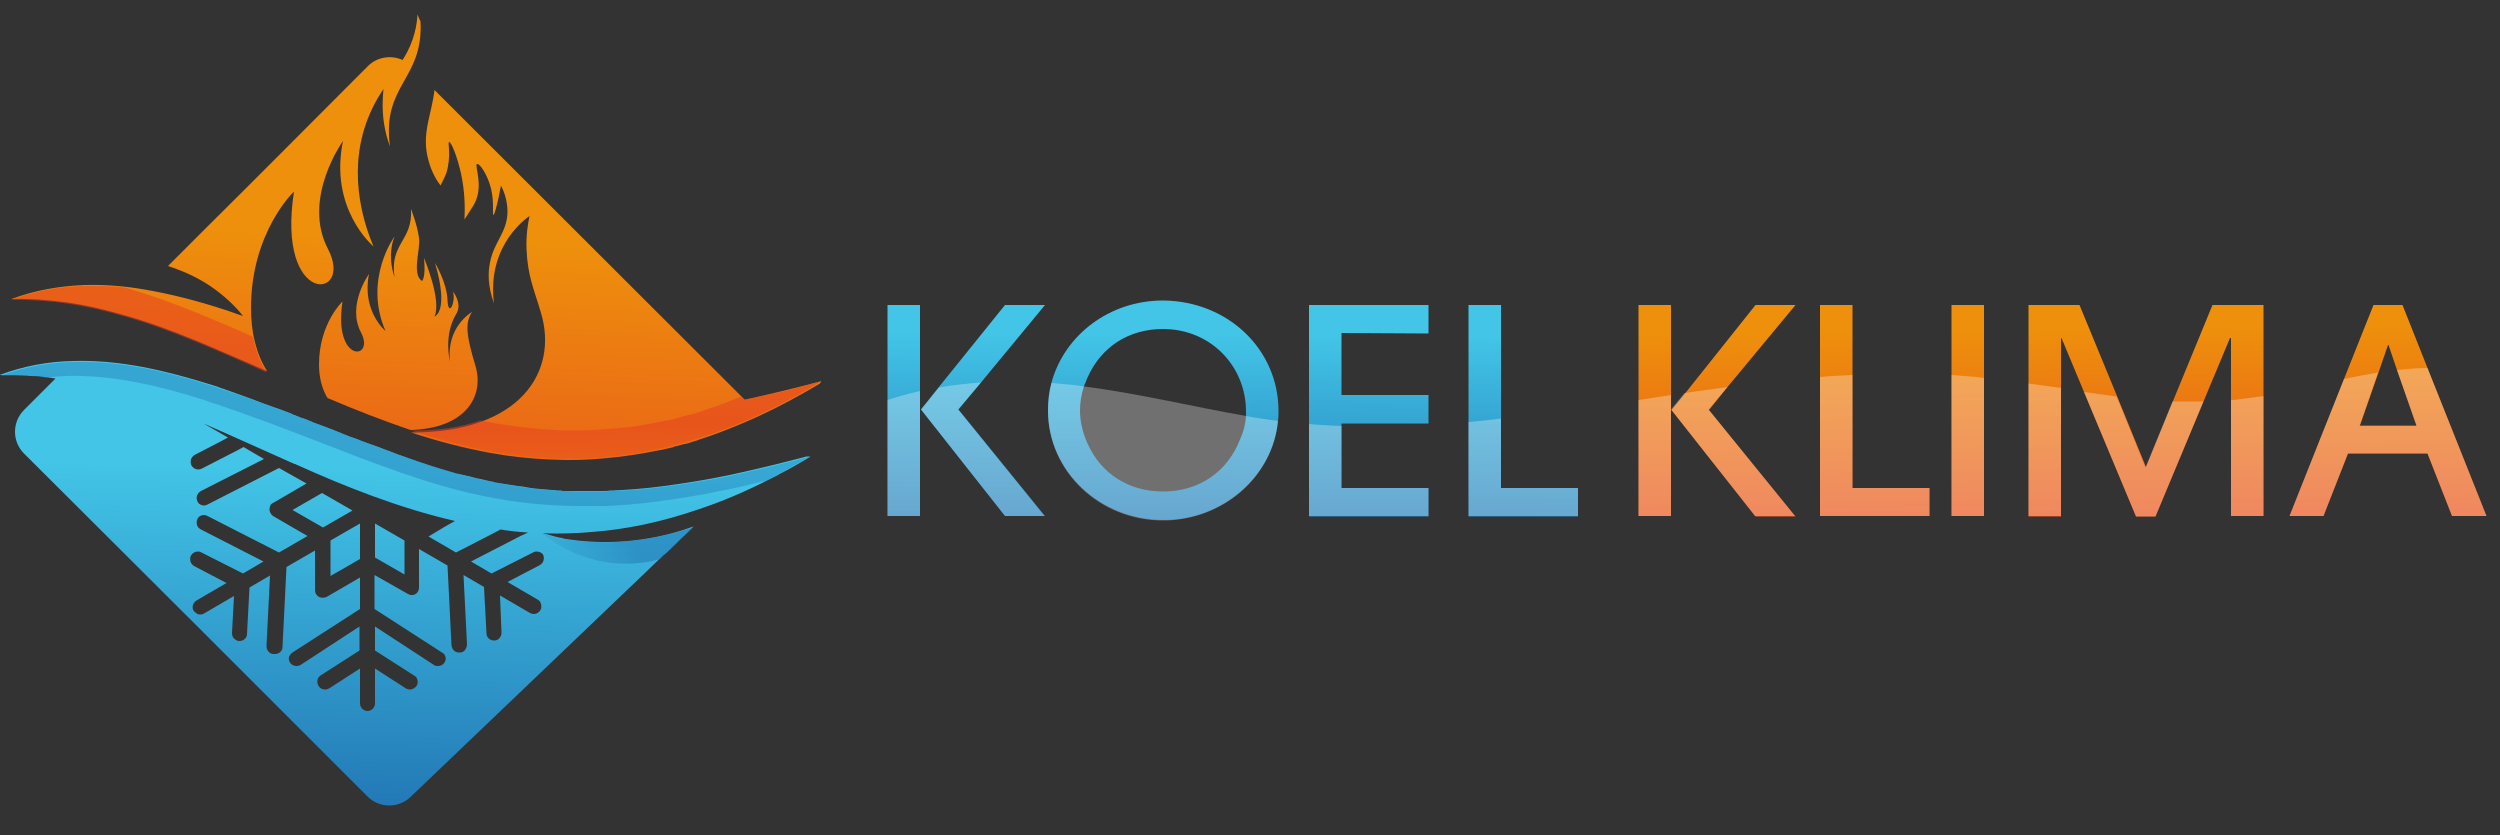 <?xml version="1.0" encoding="UTF-8"?> <svg xmlns="http://www.w3.org/2000/svg" xmlns:xlink="http://www.w3.org/1999/xlink" version="1.1" id="Layer_1" x="0px" y="0px" viewBox="0 0 500 167" style="enable-background:new 0 0 500 167;" xml:space="preserve"><rect x="0" y="0" width="500" height="167" fill="#333333" stroke="none"/> <style type="text/css"> .st0{display:none;} .st1{display:inline;fill:#FFFFFF;} .st2{display:inline;} .st3{fill-rule:evenodd;clip-rule:evenodd;fill:url(#_x3C_Compound_Path_x3E__00000125598620849180650120000001016641903536959395_);} .st4{fill-rule:evenodd;clip-rule:evenodd;fill:url(#_x3C_Compound_Path_x3E__00000021097961502370663200000006044314730179214470_);} .st5{fill:url(#_x3C_Compound_Path_x3E__00000025439088534505847330000002172201412767133882_);} .st6{opacity:0.5;fill:url(#_x3C_Path_x3E__00000080904724869322023480000000235443720818742970_);enable-background:new ;} .st7{opacity:0.5;fill:url(#_x3C_Path_x3E__00000066476459971745301640000011626667800724466326_);enable-background:new ;} .st8{fill-rule:evenodd;clip-rule:evenodd;fill:url(#_x3C_Compound_Path_x3E__00000141427982380774688900000002109870613009515172_);} .st9{opacity:0.5;fill:url(#_x3C_Path_x3E__00000043419289215836615840000003679162723522971041_);enable-background:new ;} .st10{opacity:0.5;fill:url(#_x3C_Path_x3E__00000154390322993063971410000009372753584740887466_);enable-background:new ;} .st11{display:inline;opacity:0.3;fill:#FFFFFF;enable-background:new ;} .st12{fill-rule:evenodd;clip-rule:evenodd;fill:url(#_x3C_Compound_Path_x3E__00000080175170437887588840000008783971225869057677_);} .st13{fill-rule:evenodd;clip-rule:evenodd;fill:url(#_x3C_Compound_Path_x3E__00000173161881300995518520000016647172681783863699_);} .st14{fill:url(#_x3C_Compound_Path_x3E__00000183232112971604861960000003717496221850513827_);} .st15{opacity:0.5;fill:url(#_x3C_Path_x3E__00000027564595435241893480000013748536785466760845_);enable-background:new ;} .st16{opacity:0.5;fill:url(#_x3C_Path_x3E__00000038407834061209482220000005088796293448790957_);enable-background:new ;} .st17{fill-rule:evenodd;clip-rule:evenodd;fill:url(#_x3C_Compound_Path_x3E__00000047745165104709404210000014432375516798500742_);} .st18{opacity:0.5;fill:url(#_x3C_Path_x3E__00000103945236014477191540000004087407511326159010_);enable-background:new ;} .st19{opacity:0.5;fill:url(#_x3C_Path_x3E__00000162322565131345746950000012713045187616521623_);enable-background:new ;} .st20{opacity:0.3;fill:#FFFFFF;enable-background:new ;} .st21{display:inline;clip-path:url(#SVGID_00000061440090013976427580000008338940652587676823_);} .st22{display:inline;clip-path:url(#SVGID_00000019662811412684907440000012275128013970380457_);} .st23{opacity:0.8;fill:#FFFFFF;enable-background:new ;} .st24{fill-rule:evenodd;clip-rule:evenodd;fill:url(#_x3C_Compound_Path_x3E__00000096772303432870110290000013724129146995317128_);} .st25{fill-rule:evenodd;clip-rule:evenodd;fill:url(#_x3C_Compound_Path_x3E__00000129170047992983076620000007823965640612553357_);} .st26{fill:url(#_x3C_Compound_Path_x3E__00000104669019562988072810000015116576923662565034_);} .st27{opacity:0.5;fill:url(#_x3C_Path_x3E__00000070078963018332574110000010682860764616925849_);enable-background:new ;} .st28{opacity:0.5;fill:url(#_x3C_Path_x3E__00000151541030545618350190000001505137430065590403_);enable-background:new ;} .st29{fill-rule:evenodd;clip-rule:evenodd;fill:url(#_x3C_Compound_Path_x3E__00000047741018782495727900000006065647153230381236_);} .st30{opacity:0.5;fill:url(#_x3C_Path_x3E__00000168086919752535063770000009306203870404802204_);enable-background:new ;} .st31{opacity:0.5;fill:url(#_x3C_Path_x3E__00000037691668700740449240000008772485847469027249_);enable-background:new ;} </style> <g id="_Artboards_" class="st0"> <path id="Artboard_1" class="st1" d="M1046.6,414h995v-600.9h-995V414z"></path> <path id="Artboard_1_copy" class="st1" d="M774.2,382.6h995v-600.9h-995V382.6z"></path> </g> <g id="Layer_1_00000092415921715105409720000014477238821590503588_"> <g id="_x3C_Group_x3E__00000013173695660141898190000000647881040716764318_" class="st0"> <g id="_x3C_Group_x3E_" class="st2"> <linearGradient id="_x3C_Compound_Path_x3E__00000059282240782157146060000009120509331564793511_" gradientUnits="userSpaceOnUse" x1="-1015.576" y1="1388.096" x2="-1014.576" y2="1388.096" gradientTransform="matrix(-0.269 40.955 129.281 0.85 -178474.5 40348.078)"> <stop offset="0" style="stop-color:#42C5E7"></stop> <stop offset="1" style="stop-color:#1F70B0"></stop> </linearGradient> <path id="_x3C_Compound_Path_x3E_" style="fill-rule:evenodd;clip-rule:evenodd;fill:url(#_x3C_Compound_Path_x3E__00000059282240782157146060000009120509331564793511_);" d=" M1198.5-68.5v37.4h-5.7v-37.4H1198.5z M1205.3-50l15.3,18.8h-7.1L1198.7-50l3.1-3.9l11.7-14.6h7.1l-11.4,13.7L1205.3-50z M1262-49.7c0,0.6,0,1.1-0.1,1.7c-0.9,9.9-9.7,17.6-20.3,17.6c-11.2,0-20.4-8.7-20.4-19.4c0-1.7,0.2-3.4,0.6-4.9 c2.3-8.4,10.2-14.5,19.7-14.5C1253.1-69.2,1262-60.6,1262-49.7z M1256.3-48.9c0-0.3,0-0.5,0-0.8c0-7.9-6.1-14.6-14.7-14.6 c-6.1,0-10.9,3.1-13.3,8.5c-0.3,0.5-0.5,1.1-0.7,1.7c-0.5,1.4-0.7,2.8-0.7,4.3c0,2.1,0.6,4.1,1.4,6c2.4,5.3,7.2,8.4,13.3,8.4 c6.5,0,11.5-3.5,13.7-9.3C1255.8-46,1256.2-47.4,1256.3-48.9z M1273.2-63.5v11h15.4v5h-15.4v11.4h15.4v5h-21.1v-37.4h21.1v5 H1273.2z M1315.1-36.1v5h-19.4v-37.4h5.7v32.4L1315.1-36.1z"></path> <linearGradient id="_x3C_Compound_Path_x3E__00000180329095604473268960000013381236615717070514_" gradientUnits="userSpaceOnUse" x1="-1070.987" y1="1374.274" x2="-1069.987" y2="1374.274" gradientTransform="matrix(-0.529 -47.085 -180.917 2.033 249463.891 -53238.484)"> <stop offset="0" style="stop-color:#E63C22"></stop> <stop offset="1" style="stop-color:#EE900C"></stop> </linearGradient> <path id="_x3C_Compound_Path_x3E__00000173841625726335011940000001166737940212534682_" style="fill-rule:evenodd;clip-rule:evenodd;fill:url(#_x3C_Compound_Path_x3E__00000180329095604473268960000013381236615717070514_);" d=" M1331.4-68.5v37.4h-5.7v-37.4H1331.4z M1338.2-50l15.3,18.8h-7L1331.6-50l2.3-3l12.5-15.6h7l-12,14.5L1338.2-50z M1377.2-36.2v5 h-19.4v-37.4h5.7v32.4H1377.2z M1386.9-68.5v37.4h-5.7v-37.4H1386.9z M1436.4-68.5v37.4h-5.7v-31.6h-0.2l-4.7,11.3l-8.5,20.3 h-3.5l-9.2-22l-4-9.5h-0.1v31.6h-5.7v-37.4h9l6.6,16.1l5.1,12.5l4.8-11.7l7-17H1436.4z M1475.9-31.2h-6.1l-4.4-11h-14.1l-4.3,11 h-6l9.7-24.2l5.2-13.1h5.1l4.4,11.1L1475.9-31.2z M1463.5-47.2l-3.4-9.9l-1.5-4.4h-0.1l-1.7,4.9l-3.3,9.4L1463.5-47.2z"></path> </g> <g id="_x3C_Group_x3E__00000064349685434188067180000016969602627989692314_" class="st2"> <linearGradient id="_x3C_Compound_Path_x3E__00000103981822764088516660000001810918677027095989_" gradientUnits="userSpaceOnUse" x1="-1060.409" y1="1372.013" x2="-1059.409" y2="1372.013" gradientTransform="matrix(3.441 -75.405 -140.483 -6.41 197499.688 -71171.203)"> <stop offset="0" style="stop-color:#E63C22"></stop> <stop offset="1" style="stop-color:#EE900C"></stop> </linearGradient> <path id="_x3C_Compound_Path_x3E__00000009575056629526287030000014001688462521035956_" style="fill:url(#_x3C_Compound_Path_x3E__00000103981822764088516660000001810918677027095989_);" d=" M1181.1-55.1c-0.1,0-0.2,0-0.2,0.1c0,0,0,0,0,0c-4.7,1.3-9.1,2.3-13.2,3.2c0,0-0.1,0-0.1,0l-54.9-54.9c-0.5,4.5-2.4,7.8-1.1,12.5 c0.6,2.1,1.5,3.6,2.1,4.5c0.3-0.5,0.8-1.3,1.1-2.3c0.9-3,0.2-5.3,0.5-5.4c0.3-0.1,1.4,2.3,2.1,5.6s0.7,6.1,0.6,8.1 c1.7-2.8,1.8-2.8,1.8-2.8c1.7-3.2-0.2-6.8,0.4-7.1c0.5-0.1,1.9,1.9,2.5,4.3c0.7,2.6,0.2,4.6,0.5,4.7c0.1,0,0.5-0.9,1.4-5.2 c0.5,1,1.2,2.7,1.1,4.6c-0.1,3.7-2.4,5.3-3.1,8.9c-0.3,1.6-0.4,4.1,0.7,7.3c-0.2-1.5-0.6-5.5,1.4-9.7c1.5-3.1,3.6-4.9,4.8-5.9 c-0.3,1.3-0.6,3.3-0.5,5.7c0.1,4.8,1.3,7.2,2.6,11.4c3.1,10.3-3.6,21.1-22.9,21.1c-0.1,0-0.2,0-0.2,0c0,0,0.1,0,0.2,0.1 c4.6,1.5,9.3,2.8,14.1,3.6c3.4,0.6,6.8,1,10.3,1.2c1,0,2,0.1,3,0.1c0.2,0,0.4,0,0.7,0c1.9,0,3.9-0.1,5.8-0.2 c3.4-0.3,6.8-0.8,10.3-1.6l0,0c0,0,0,0,0.1,0c0.7-0.1,1.3-0.3,2-0.5c0.1,0,0.1,0,0.2-0.1c0.7-0.2,1.4-0.3,2-0.5 c0.1,0,0.1,0,0.2-0.1c0.7-0.2,1.4-0.4,2-0.6c0.1,0,0.1,0,0.2,0c0.7-0.2,1.4-0.4,2.1-0.7c2.8-1,5.6-2.1,8.5-3.4 c3.6-1.6,7.3-3.6,11-5.9l0,0C1181-55,1181.1-55.1,1181.1-55.1L1181.1-55.1C1181.1-55.1,1181.1-55.1,1181.1-55.1 C1181.1-55.1,1181.1-55.1,1181.1-55.1L1181.1-55.1z M1110.1-118.7c-0.2-0.4-0.3-0.8-0.5-1.2c-0.1,1.6-0.6,4.6-2.4,7.8 c-0.1,0.1-0.1,0.2-0.2,0.3c-0.1,0-0.2-0.1-0.2-0.1c-2-0.8-4.3-0.5-5.9,1.2c-9.6,9.6-19.3,19.2-28.9,28.9l-6.6,6.6 c1.9,0.6,4.6,1.6,7.4,3.5c2.8,1.9,4.7,3.8,5.9,5.3c-1.1-0.4-2.3-0.7-3.4-1.1c-4.6-1.5-9.3-2.8-14-3.5c-3.5-0.6-7.1-0.9-10.6-0.8 c-4.4,0.1-8.7,0.9-13,2.5c0,0,0.1,0,0.1,0c3.3-0.1,6.6,0.1,9.8,0.6c3.1,0.5,6.2,1.2,9.3,2c4.5,1.3,9.1,2.9,13.7,4.8 c0.7,0.3,1.4,0.6,2.1,0.9c3.4,1.4,6.7,2.9,10.1,4.4c0,0,0.1,0,0.1,0.1c-1.9-3.1-2.8-6.9-2.8-11.2c0-13.5,7.6-20.6,7.6-20.6 c-3.1,20.4,10.8,19.1,6.1,10.1c-4.7-9,2.7-19.1,2.7-19.1c-2.4,11.9,5.2,18.4,5.4,18.6c-1.4-3.2-4.8-12.1-1.3-21.8 c0.9-2.4,2-4.4,3.1-6.1c-0.2,1.6-0.2,3.7,0.1,6.1c0.2,1.6,0.6,3,1,4.1C1103.2-107.6,1110.7-108.4,1110.1-118.7L1110.1-118.7z M1119.8-57.7c-1.7-5.6-1.9-7.7-0.6-9.6c0,0-4.6,2.6-3.9,8.7c0,0-1.2-4.6,1.1-8.5c1.1-1.8-0.6-3.9-0.6-3.9c0.5,1.8-0.8,4.7-1,1.6 c-0.1-3.2-2.2-6.6-2.2-6.6c2.6,8.7-0.1,9.5-0.1,9.5c1.3-2.8-1.9-10.4-1.9-10.4c0.3,3.6-0.4,4.1-0.4,4.1c-1.8-1.3-0.3-5.4-0.6-7.6 c-0.2-2.2-1.4-5.1-1.4-5.1c0.3,5.7-3.7,6.1-2.9,12c0,0-1.5-3.5,0-7.2c0,0-5.6,7.7-1.6,16.8c0,0-4.3-3.5-2.9-10.1 c0,0-4,5.5-1.5,10.3c2.6,4.9-5,5.6-3.2-5.5c0,0-4.2,3.9-4.2,11.2c0,2.3,0.5,4.3,1.5,6c4.8,2.1,9.7,4,14.7,5.7 C1118.1-46.6,1121.5-52.3,1119.8-57.7L1119.8-57.7z"></path> <linearGradient id="_x3C_Path_x3E__00000143582807414450223740000005230183118171881897_" gradientUnits="userSpaceOnUse" x1="-987.861" y1="1396.602" x2="-986.861" y2="1396.602" gradientTransform="matrix(0 21.211 62.789 0 -86630.836 20906.58)"> <stop offset="0" style="stop-color:#E63C22"></stop> <stop offset="1" style="stop-color:#EE900C"></stop> </linearGradient> <path id="_x3C_Path_x3E_" style="opacity:0.5;fill:url(#_x3C_Path_x3E__00000143582807414450223740000005230183118171881897_);enable-background:new ;" d=" M1073.4-66c-0.7-0.3-1.4-0.6-2.1-0.9c-4.5-1.8-8.9-3.5-13.5-4.7c-2.4-0.3-4.8-0.4-7.2-0.3c-4.4,0.1-8.7,0.9-13,2.5 c3.4-0.1,6.6,0.1,9.9,0.6c3.1,0.5,6.3,1.2,9.3,2c4.6,1.3,9.1,2.9,13.7,4.8c0.7,0.3,1.4,0.6,2.2,0.9c3.4,1.4,6.8,2.9,10.2,4.5 c-1.1-1.9-1.9-4-2.4-6.3C1078.1-64,1075.7-65,1073.4-66L1073.4-66z"></path> <linearGradient id="_x3C_Path_x3E__00000103964568425604918170000001149661843138459040_" gradientUnits="userSpaceOnUse" x1="-987.862" y1="1389.261" x2="-986.862" y2="1389.261" gradientTransform="matrix(0 21.212 112.701 0 -155426.266 20906.945)"> <stop offset="0" style="stop-color:#E63C22"></stop> <stop offset="1" style="stop-color:#EE900C"></stop> </linearGradient> <path id="_x3C_Path_x3E__00000167386624579596444530000001846958014206703754_" style="opacity:0.5;fill:url(#_x3C_Path_x3E__00000103964568425604918170000001149661843138459040_);enable-background:new ;" d=" M1181.1-55.1c-0.1,0-0.2,0-0.3,0.1l0,0c-4.7,1.3-9.1,2.3-13.2,3.2c0,0-0.1,0-0.2,0l-0.5-0.5c-1.6,0.6-3.1,1.2-4.6,1.7 c-0.7,0.2-1.4,0.5-2.1,0.7c0,0-0.1,0-0.2,0.1c-0.7,0.2-1.4,0.4-2,0.6c-0.1,0-0.1,0-0.2,0.1c-0.7,0.2-1.4,0.4-2,0.5 c-0.1,0-0.1,0-0.2,0.1c-0.7,0.2-1.3,0.3-2,0.5c0,0,0,0-0.1,0l0,0c-3.5,0.8-7,1.3-10.3,1.6c-2,0.2-3.9,0.2-5.9,0.2 c-0.2,0-0.4,0-0.7,0c-1,0-2,0-2.9-0.1c-3.5-0.2-7-0.6-10.3-1.2c-1-0.2-1.9-0.3-2.9-0.6c-3.2,1.2-7.2,1.8-11.9,1.8 c-0.1,0-0.2,0-0.3,0c4.6,1.5,9.4,2.8,14.3,3.7c3.4,0.6,6.8,1,10.3,1.2c1,0,2,0.1,2.9,0.1c0.2,0,0.5,0,0.7,0 c1.9,0,3.9-0.1,5.9-0.2c3.4-0.3,6.8-0.8,10.3-1.6l0,0c0,0,0,0,0.1,0c0.7-0.1,1.3-0.3,2-0.5c0.1,0,0.1,0,0.2,0 c0.7-0.2,1.4-0.3,2-0.6c0.1,0,0.1,0,0.2,0c0.7-0.2,1.4-0.4,2.1-0.6c0,0,0.1,0,0.2,0c0.7-0.2,1.4-0.5,2.1-0.7 c2.8-1,5.6-2.1,8.5-3.4C1173.6-50.8,1177.3-52.7,1181.1-55.1L1181.1-55.1C1181.1-55,1181.1-55.1,1181.1-55.1 C1181.1-55.1,1181.1-55.1,1181.1-55.1L1181.1-55.1z"></path> <linearGradient id="_x3C_Compound_Path_x3E__00000035509255208820112750000012661904846022963351_" gradientUnits="userSpaceOnUse" x1="-1027.033" y1="1388.555" x2="-1026.033" y2="1388.555" gradientTransform="matrix(-1.47 66.131 122.531 2.723 -170542.359 64098.949)"> <stop offset="0" style="stop-color:#42C5E7"></stop> <stop offset="1" style="stop-color:#1F70B0"></stop> </linearGradient> <path id="_x3C_Compound_Path_x3E__00000154413031921002529040000011046053770232460471_" style="fill-rule:evenodd;clip-rule:evenodd;fill:url(#_x3C_Compound_Path_x3E__00000035509255208820112750000012661904846022963351_);" d=" M1179.1-41.8C1179.1-41.7,1179.1-41.7,1179.1-41.8L1179.1-41.8c-0.6,0.3-1,0.6-1.5,0.9c-0.4,0.2-0.8,0.5-1.2,0.7 c-0.4,0.3-0.9,0.5-1.3,0.7c-0.4,0.2-0.9,0.5-1.3,0.7c-0.3,0.2-0.7,0.4-1,0.6c-0.2,0.1-0.4,0.2-0.5,0.3c-0.2,0.1-0.5,0.2-0.7,0.3 c-4.2,2.1-8.2,3.8-12.1,5.2c-6.7,2.3-13,3.6-19.1,4.1c-2,0.2-3.9,0.2-5.9,0.2c-0.2,0-0.4,0-0.7,0c-0.7,0-1.4,0-2.1-0.1 c1,0.3,2,0.6,2.9,0.8c0.2,0,0.4,0.1,0.6,0.1c0.4,0.1,0.9,0.2,1.3,0.2c9.2,1.3,17-0.6,22-2.2c-0.1,0.1-0.2,0.2-0.3,0.3 c0,0.1-0.1,0.1-0.2,0.2c-0.6,0.6-1.6,1.5-2.4,2.3c-0.1,0.1-0.2,0.2-0.3,0.3c-0.5,0.4-0.8,0.8-0.9,0.9c0,0,0,0,0,0 c0,0,0,0-0.1,0.1c-0.2,0.2-0.6,0.5-0.9,0.9c0,0-0.1,0.1-0.1,0.1c-0.1,0.1-0.1,0.1-0.2,0.2l-0.1,0.1c0,0-0.1,0.1-0.1,0.1l0,0 c0,0,0,0-0.1,0.1c0,0-0.1,0-0.1,0.1c-0.8,0.8-1.6,1.5-2.4,2.3c-13.9,13.3-27.8,26.6-41.7,39.9c-2.1,2.1-5.6,2.1-7.7,0l-29.4-29.4 l-0.8-0.8l-30.7-30.7c-2.1-2.1-2.1-5.5,0-7.7l5.6-5.6c-0.6-0.1-1.2-0.2-1.9-0.2c-0.3,0-0.5-0.1-0.8-0.1c-0.3,0-0.6,0-0.8-0.1 c-0.3,0-0.5,0-0.8-0.1c-0.2,0-0.4,0-0.6,0c-0.1,0-0.3,0-0.5,0c-0.2,0-0.5,0-0.7,0c-0.2,0-0.4,0-0.6,0c-0.2,0-0.4,0-0.6,0 c-0.1,0-0.3,0-0.4,0c-0.3,0-0.6,0-0.9,0c-0.4,0-0.9,0-1.4,0c4.3-1.6,8.6-2.3,13-2.5c8.2-0.2,16.5,1.7,24.6,4.3 c0.6,0.2,1.2,0.4,1.7,0.6c0,0,0.1,0,0.1,0c2.2,0.8,4.4,1.5,6.5,2.3c3.4,1.3,6.6,2.5,9.7,3.6c0.5,0.2,1,0.4,1.5,0.6 c0.7,0.3,1.3,0.5,2,0.8c0.7,0.3,1.3,0.5,2,0.7c0.7,0.3,1.3,0.5,1.9,0.8c0.7,0.2,1.3,0.5,1.9,0.7c0.6,0.2,1.3,0.5,1.9,0.7 s1.2,0.5,1.9,0.7c0.6,0.2,1.2,0.5,1.9,0.7c2.4,0.8,4.7,1.6,7.1,2.3c0.4,0.1,0.8,0.2,1.2,0.3c0.3,0.1,0.6,0.2,0.9,0.3 c0.3,0.1,0.6,0.2,0.9,0.2c3.8,1,7.7,1.9,11.7,2.5c0.4,0,0.8,0.1,1.2,0.1h0c0.4,0.1,0.9,0.1,1.3,0.2c0,0,0,0,0,0 c0.3,0,0.5,0.1,0.8,0.1c1.1,0.1,2.2,0.2,3.2,0.2c0.4,0,0.9,0,1.3,0.1c0.6,0,1.2,0,1.8,0.1c0.4,0,0.8,0,1.2,0c0.4,0,0.9,0,1.3,0 h0.6c0.4,0,0.8,0,1.3,0c0.2,0,0.4,0,0.6,0c0.4,0,0.9,0,1.3,0c0.2,0,0.4,0,0.6,0c0.6,0,1.1,0,1.7-0.1c3.1-0.2,6.5-0.6,10-1 c3-0.5,6.1-1,9.4-1.7c4.1-0.8,8.5-1.9,13.2-3.2c0,0,0,0,0,0C1178.9-41.7,1179-41.7,1179.1-41.8 C1179.1-41.8,1179.1-41.8,1179.1-41.8L1179.1-41.8z M1130.6-24.9c-0.2,0-0.4,0.1-0.6,0.2l-7.3,3.7l-3.6-2.1l8.7-4.5l1.3-0.7 c-1.6-0.1-3.3-0.3-4.9-0.5l-1.5,0.8l-6.4,3.3l-4.9-2.8l3.1-1.8l1.5-0.9c-9.9-2.3-19.3-6-28.3-10c0,0-0.1,0-0.1-0.1 c-5.5-2.4-10.8-4.9-16.1-7.1l4.3,2.5l-1.2,0.6L1070-42c-0.3,0.2-0.6,0.5-0.7,0.8c-0.1,0.3-0.1,0.7,0.1,1c0.2,0.5,0.7,0.7,1.2,0.7 c0.2,0,0.4,0,0.6-0.1l6.5-3.3l0.8-0.4l3.7,2.1l-0.3,0.2l-10.8,5.5c-0.3,0.2-0.6,0.5-0.7,0.8c-0.1,0.3-0.1,0.7,0.1,1 c0.2,0.4,0.7,0.7,1.2,0.7c0.2,0,0.4,0,0.6-0.1l12.6-6.5l4.9,2.8l-5.9,3.4c-0.4,0.2-0.7,0.7-0.7,1.2c0,0.5,0.3,0.9,0.7,1.2 l6.1,3.5l-5,2.9l-12.6-6.5c-0.2-0.1-0.4-0.1-0.6-0.1c-0.5,0-0.9,0.3-1.2,0.7c-0.1,0.3-0.2,0.7-0.1,1c0.1,0.3,0.3,0.6,0.7,0.8 l11.1,5.7l-3.7,2.1l-7.3-3.7c-0.2-0.1-0.4-0.2-0.6-0.2c-0.5,0-0.9,0.3-1.2,0.7c-0.2,0.3-0.2,0.7-0.1,1c0.1,0.3,0.3,0.6,0.7,0.8 l5.8,3l-5.3,3.1c-0.3,0.2-0.5,0.5-0.6,0.8c-0.1,0.3,0,0.6,0,0.8c0,0.1,0.1,0.1,0.1,0.2c0.1,0.3,0.4,0.5,0.7,0.6 c0.1,0.1,0.3,0.1,0.5,0.1c0.2,0,0.5-0.1,0.7-0.2l5.3-3.1l-0.3,6.5c0,0.3,0.1,0.7,0.3,0.9c0.2,0.3,0.6,0.5,0.9,0.5h0 c0.7,0,1.3-0.6,1.4-1.3l0.4-8.2l3.7-2.1l-0.6,12.5c0,0.3,0.1,0.7,0.3,0.9c0.2,0.3,0.6,0.4,0.9,0.5h0c0.7,0,1.3-0.6,1.3-1.3 l0.7-14.2l5-2.9v7.1c0,0.5,0.3,0.9,0.7,1.2c0.4,0.2,0.9,0.2,1.3,0l5.9-3.4v5.6l-11.9,7.7c-0.3,0.2-0.5,0.5-0.6,0.9 c-0.1,0.3,0,0.7,0.2,1c0.2,0.4,0.7,0.6,1.1,0.6c0.3,0,0.5-0.1,0.7-0.2l10.5-6.8v4.2l-6.9,4.5c-0.3,0.2-0.5,0.5-0.6,0.8 c-0.1,0.3,0,0.7,0.2,1c0.2,0.4,0.7,0.6,1.1,0.6c0.2,0,0.5-0.1,0.7-0.2l5.5-3.5v6.1c0,0.7,0.6,1.3,1.3,1.3c0.7,0,1.4-0.6,1.4-1.3 v-6.1l5.5,3.5c0.2,0.1,0.5,0.2,0.7,0.2c0.5,0,0.9-0.2,1.1-0.6c0.2-0.3,0.2-0.7,0.2-1c-0.1-0.3-0.3-0.7-0.6-0.8l-6.9-4.5v-4.2 l10.5,6.8c0.2,0.1,0.5,0.2,0.7,0.2c0.5,0,0.9-0.2,1.1-0.6c0.2-0.3,0.3-0.6,0.2-1c-0.1-0.3-0.3-0.7-0.6-0.9l-11.9-7.7v-5.8 l5.9,3.4c0.4,0.2,0.9,0.2,1.3,0c0.4-0.2,0.7-0.7,0.7-1.2v-6.8l5.1,2.9l0.7,14.2c0,0.7,0.6,1.3,1.3,1.3h0.1c0.3,0,0.7-0.2,0.9-0.5 c0.2-0.2,0.3-0.6,0.3-0.9l-0.6-12.5l3.7,2.1l0.4,8.2c0,0.7,0.6,1.3,1.3,1.3h0.1c0.3,0,0.7-0.2,0.9-0.5c0.2-0.2,0.4-0.6,0.3-0.9 l-0.3-6.5l5.3,3.1c0.2,0.1,0.5,0.2,0.7,0.2c0.5,0,0.9-0.2,1.2-0.7c0.2-0.3,0.2-0.7,0.1-1c-0.1-0.3-0.3-0.6-0.6-0.8l-5.3-3.1 l5.8-3c0.3-0.2,0.6-0.5,0.7-0.8c0.1-0.3,0.1-0.7-0.1-1C1131.6-24.6,1131.1-24.9,1130.6-24.9L1130.6-24.9z M1098-32.1l-5.2,3 l-5.5-3.1l5.2-3L1098-32.1z M1099.3-29.8v6.3l-5.2,3v-6.3L1099.3-29.8z M1107.2-26.8v6l-5.2-3v-6L1107.2-26.8z"></path> <linearGradient id="_x3C_Path_x3E__00000163068272441570620010000016445413628776577713_" gradientUnits="userSpaceOnUse" x1="-1037.272" y1="1381.316" x2="-1036.272" y2="1381.316" gradientTransform="matrix(-25.823 123.037 941.614 197.623 -1326326 -145494.812)"> <stop offset="0" style="stop-color:#42C5E7"></stop> <stop offset="1" style="stop-color:#1F70B0"></stop> </linearGradient> <path id="_x3C_Path_x3E__00000055704256859939680790000011384742408495745425_" style="opacity:0.5;fill:url(#_x3C_Path_x3E__00000163068272441570620010000016445413628776577713_);enable-background:new ;" d=" M1179.1-41.7c-0.1,0-0.2,0-0.3,0c0,0,0,0,0,0c-4.7,1.3-9.1,2.3-13.2,3.2c-3.3,0.7-6.5,1.2-9.4,1.7c-3.5,0.5-6.8,0.8-10,1 c-0.6,0-1.1,0-1.7,0.1c-0.2,0-0.4,0-0.6,0c-0.4,0-0.9,0-1.3,0c-0.2,0-0.4,0-0.6,0c-0.4,0-0.8,0-1.3,0h-0.6c-0.4,0-0.9,0-1.3,0 c-23.1-0.3-37.6-9.3-63.8-18.1c0,0-0.1,0-0.1,0c-0.6-0.2-1.2-0.4-1.7-0.6c-8.1-2.6-16.4-4.5-24.6-4.3c-4.4,0.1-8.7,0.9-13,2.5 c2.7-0.1,5.4,0.1,8,0.4c1.2-0.1,2.4-0.2,3.6-0.2c8.2-0.2,16.5,1.7,24.6,4.3c0.6,0.2,1.2,0.4,1.7,0.6l0.1,0 c26.2,8.8,40.7,17.8,63.8,18.1c0.4,0,0.9,0,1.3,0c0.2,0,0.4,0,0.6,0c0.4,0,0.9,0,1.3,0c0.2,0,0.4,0,0.6,0c0.4,0,0.9,0,1.3-0.1 c0.2,0,0.4,0,0.6,0c0.6,0,1.1-0.1,1.7-0.1c3.1-0.2,6.5-0.5,10-1c3-0.4,6.1-1,9.4-1.7c2.4-0.5,4.8-1,7.4-1.6 C1174-38.8,1176.5-40.2,1179.1-41.7C1179.1-41.7,1179.1-41.7,1179.1-41.7C1179.1-41.7,1179.1-41.7,1179.1-41.7 C1179.1-41.8,1179.1-41.7,1179.1-41.7L1179.1-41.7z"></path> <linearGradient id="_x3C_Path_x3E__00000099646791826906466340000002535592370700982933_" gradientUnits="userSpaceOnUse" x1="-1030.011" y1="1254.385" x2="-1029.011" y2="1254.385" gradientTransform="matrix(18.372 -10.343 -6.134 -10.896 27746.607 2995.979)"> <stop offset="0" style="stop-color:#42C5E7"></stop> <stop offset="1" style="stop-color:#1F70B0"></stop> </linearGradient> <path id="_x3C_Path_x3E__00000039093027406073518650000006932039183661840537_" style="opacity:0.5;fill:url(#_x3C_Path_x3E__00000099646791826906466340000002535592370700982933_);enable-background:new ;" d=" M1158.5-29.2c-0.5,0.5-3.7,3.5-4.2,4c-0.1,0.1-1.6,1.6-1.7,1.7c-2.1,0.6-6.7,1.5-12.2,0c-4.2-1.1-7.2-3.2-8.7-4.5 c1.5,0.5,3.1,0.9,4.8,1.1C1145.8-25.7,1153.6-27.5,1158.5-29.2z"></path> </g> <path id="_x3C_Path_x3E__00000065764718426880246970000013396566153811440043_" class="st11" d="M1192.8-51.7 c1.9-0.6,3.8-1.2,5.7-1.6v22.1h-5.7V-51.7z"></path> <path id="_x3C_Path_x3E__00000138567905606022578440000004340966059040091536_" class="st11" d="M1205.3-50l15.3,18.8h-7.1 L1198.7-50l3.1-3.9c2.5-0.4,5-0.7,7.4-0.9L1205.3-50z"></path> <path id="_x3C_Path_x3E__00000163061285315915314250000015021011870187579327_" class="st11" d="M1261.9-48.1 c-0.9,9.9-9.7,17.6-20.3,17.6c-11.2,0-20.4-8.7-20.4-19.4c0-1.7,0.2-3.4,0.6-4.9c1.3,0.1,2.6,0.2,3.9,0.4c0.7,0.1,1.3,0.2,1.9,0.2 c-0.5,1.4-0.7,2.8-0.7,4.3c0,2.1,0.5,4.2,1.4,6.1c2.4,5.2,7.3,8.3,13.3,8.3c6.5,0,11.4-3.5,13.7-9.2c0.5-1.4,0.9-2.8,1-4.2 C1258.1-48.6,1260-48.3,1261.9-48.1L1261.9-48.1z"></path> <path id="_x3C_Path_x3E__00000008830988265868654260000011936695545808387732_" class="st11" d="M1273.2-36.2h15.4v5h-21.1v-16.3 c1.9,0.2,3.8,0.3,5.7,0.3L1273.2-36.2z"></path> <path id="_x3C_Path_x3E__00000121272388593349339200000003149919860738720646_" class="st11" d="M1301.5-36.2h13.6v5h-19.4v-16.7 c1.9-0.2,3.8-0.3,5.7-0.6V-36.2z"></path> <path id="_x3C_Path_x3E__00000099640382423647595640000008422570634824099466_" class="st11" d="M1325.8-51.7 c1.9-0.3,3.8-0.6,5.7-0.8v21.4h-5.7V-51.7z"></path> <path id="_x3C_Path_x3E__00000181781445354529780980000014569570227483985599_" class="st11" d="M1338.2-50l15.3,18.8h-7.1 L1331.6-50l2.4-3c2.5-0.4,5-0.7,7.6-1L1338.2-50z"></path> <path id="_x3C_Path_x3E__00000024720875011574300170000002714201524896070047_" class="st11" d="M1363.6-36.2h13.6v5h-19.3v-24.6 c1.9-0.2,3.8-0.3,5.7-0.4L1363.6-36.2z"></path> <path id="_x3C_Path_x3E__00000175294634584663228460000007698586537893387708_" class="st11" d="M1383.5-56 c1.1,0.1,2.3,0.2,3.5,0.3v24.5h-5.7v-25C1381.9-56.1,1382.7-56,1383.5-56z"></path> <path id="_x3C_Path_x3E__00000121263271926238889300000009284120143320397483_" class="st11" d="M1394.8-54.6 c1.9,0.3,3.8,0.6,5.7,0.8v22.6h-5.7V-54.6z"></path> <path id="_x3C_Path_x3E__00000131326402418326747550000001353243352481659289_" class="st11" d="M1425.8-51.5l-8.5,20.3h-3.4 l-9.3-22c1.9,0.3,3.9,0.5,5.8,0.8l5.1,12.5l4.8-11.7C1422.2-51.5,1424-51.4,1425.8-51.5z"></path> <path id="_x3C_Path_x3E__00000173863475742625471530000004952830903246854293_" class="st11" d="M1432.6-51.9 c1.3-0.2,2.6-0.3,3.8-0.6v21.3h-5.7v-20.5C1431.3-51.8,1431.9-51.8,1432.6-51.9z"></path> <path id="_x3C_Path_x3E__00000173873879928416113380000004389021202131229610_" class="st11" d="M1475.9-31.2h-6.1l-4.4-11h-14.1 l-4.3,11h-6l9.6-24.3c2-0.4,4.1-0.8,6.1-1.2l-3.3,9.4h10.1l-3.4-9.9c1.8-0.2,3.6-0.3,5.4-0.4L1475.9-31.2z"></path> </g> <g id="_x3C_Group_x3E__00000096039134691761920970000013894930912575233932_"> <g id="_x3C_Group_x3E__00000131339331819579623050000017139959196186355607_"> <linearGradient id="_x3C_Compound_Path_x3E__00000128447586693032460600000015147148318579580330_" gradientUnits="userSpaceOnUse" x1="-1018.95" y1="1387.162" x2="-1017.95" y2="1387.162" gradientTransform="matrix(-0.304 46.26 146.024 0.961 -202622.844 45870.141)"> <stop offset="0" style="stop-color:#42C5E7"></stop> <stop offset="1" style="stop-color:#1F70B0"></stop> </linearGradient> <path id="_x3C_Compound_Path_x3E__00000023961953030561542360000010926323449206293409_" style="fill-rule:evenodd;clip-rule:evenodd;fill:url(#_x3C_Compound_Path_x3E__00000128447586693032460600000015147148318579580330_);" d=" M315.6,97.6v5.7h-21.9V61h6.5v36.6H315.6z M268.3,66.6v12.4h17.4v5.7h-17.4v12.9h17.4v5.7h-23.9V61h23.9v5.7L268.3,66.6z M255.7,82.2c0,0.7,0,1.3-0.1,1.9c-1,11.1-11,19.9-22.9,19.9c-12.7,0-23.1-9.8-23.1-21.9c0-1.9,0.2-3.8,0.7-5.6 c2.6-9.5,11.6-16.4,22.3-16.4C245.6,60.2,255.7,69.9,255.7,82.2L255.7,82.2z M249.2,83.2c0-0.3,0-0.6,0-0.9c0-9-7-16.5-16.6-16.5 c-6.9,0-12.3,3.6-15,9.5c-0.3,0.6-0.5,1.3-0.8,1.9c-0.5,1.6-0.8,3.2-0.8,4.9c0,2.3,0.6,4.7,1.6,6.8c2.7,5.9,8.2,9.4,15,9.4 c7.3,0,12.9-4,15.4-10.4C248.7,86.4,249.1,84.8,249.2,83.2L249.2,83.2z M191.7,81.9l17.3,21.3h-8l-16.8-21.3l3.5-4.4L201,61h8 l-12.8,15.5L191.7,81.9z M184,61v42.2h-6.5V61L184,61z"></path> <linearGradient id="_x3C_Compound_Path_x3E__00000167391664739309265340000012721427948635511989_" gradientUnits="userSpaceOnUse" x1="-1068.007" y1="1374.928" x2="-1067.007" y2="1374.928" gradientTransform="matrix(-0.597 -53.182 -204.348 2.296 280738.219 -59837.102)"> <stop offset="0" style="stop-color:#E63C22"></stop> <stop offset="1" style="stop-color:#EE900C"></stop> </linearGradient> <path id="_x3C_Compound_Path_x3E__00000131331303622744713230000017206928788795274687_" style="fill-rule:evenodd;clip-rule:evenodd;fill:url(#_x3C_Compound_Path_x3E__00000167391664739309265340000012721427948635511989_);" d=" M497.3,103.2h-6.9l-4.9-12.5h-15.9l-4.9,12.5h-6.8l10.9-27.4l5.9-14.8h5.8l5,12.6L497.3,103.2z M483.3,85.1L479.4,74l-1.7-5h-0.1 l-1.9,5.5l-3.7,10.6H483.3z M452.7,61v42.2h-6.5V67.6H446l-5.3,12.7l-9.6,23h-3.9l-10.4-24.9l-4.5-10.8h-0.1v35.7h-6.5V61h10.2 l7.5,18.2l5.8,14.2l5.4-13.2l7.9-19.2H452.7z M396.8,61v42.2h-6.5V61H396.8z M385.9,97.6v5.6H364V61h6.5v36.6H385.9z M341.8,82 l17.3,21.3h-8L334.3,82l2.7-3.3L351.1,61h8l-13.6,16.4L341.8,82z M334.2,61v42.2h-6.5V61H334.2z"></path> </g> <g id="_x3C_Group_x3E__00000045617451866461016960000003143135574051784099_"> <linearGradient id="_x3C_Compound_Path_x3E__00000084493626913654756600000002097515498298985620_" gradientUnits="userSpaceOnUse" x1="-1058.642" y1="1372.909" x2="-1057.642" y2="1372.909" gradientTransform="matrix(3.886 -85.172 -158.68 -7.24 222047.578 -80094.664)"> <stop offset="0" style="stop-color:#E63C22"></stop> <stop offset="1" style="stop-color:#EE900C"></stop> </linearGradient> <path id="_x3C_Compound_Path_x3E__00000081608245329555759920000006145744769928257431_" style="fill:url(#_x3C_Compound_Path_x3E__00000084493626913654756600000002097515498298985620_);" d=" M95.1,73.2c-1.9-6.3-2.1-8.6-0.7-10.8c0,0-5.2,2.9-4.4,9.9c-0.1-0.3-1.3-5.4,1.3-9.6c1.2-2-0.7-4.4-0.7-4.4 c0.6,2.1-0.9,5.3-1.1,1.8c-0.1-3.6-2.5-7.5-2.5-7.5c2.9,9.8-0.1,10.7-0.1,10.7c1.5-3.2-2.1-11.7-2.1-11.7c0.4,4-0.4,4.6-0.4,4.6 c-2.1-1.4-0.3-6.1-0.6-8.6c-0.3-2.5-1.6-5.8-1.6-5.8c0.4,6.4-4.3,6.8-3.3,13.6c0,0-1.6-4,0-8.1c0,0-6.3,8.6-1.8,18.9 c0,0-4.8-4-3.3-11.4c0,0-4.5,6.2-1.6,11.7c2.9,5.5-5.6,6.3-3.7-6.2c0,0-4.7,4.4-4.7,12.6c0,2.6,0.6,4.9,1.7,6.7 c5.4,2.3,11,4.5,16.6,6.4C93.1,85.7,96.9,79.3,95.1,73.2L95.1,73.2z M84.1,4.3c-0.2-0.4-0.4-0.9-0.6-1.4 c-0.1,1.9-0.6,5.3-2.8,8.8c-0.1,0.1-0.1,0.2-0.2,0.3c-0.1,0-0.2-0.1-0.2-0.1c-2.2-0.9-4.9-0.5-6.7,1.3C62.7,24.1,51.9,35,41,45.8 l-7.4,7.4c2.1,0.7,5.1,1.8,8.3,3.9c3.1,2.1,5.3,4.3,6.7,6.1c-1.3-0.4-2.5-0.9-3.8-1.3c-5.2-1.7-10.6-3.1-15.9-4 c-4-0.7-8-1-11.9-0.9c-5,0.2-9.9,1-14.7,2.8c0,0,0.1,0,0.1,0c3.7-0.1,7.4,0.2,11.1,0.7c3.5,0.5,7,1.3,10.5,2.3 c5.2,1.4,10.3,3.3,15.4,5.4c0.8,0.3,1.6,0.7,2.4,1c3.8,1.6,7.6,3.3,11.5,5c0,0,0.1,0,0.1,0c-2.2-3.5-3.2-7.8-3.2-12.6 c0-15.2,8.6-23.3,8.6-23.3C55.2,61.5,70.9,60,65.6,49.8c-5.3-10.1,3-21.6,3-21.6c-2.8,13.5,5.9,20.9,6.1,21.1 c-1.5-3.6-5.3-13.7-1.5-24.6c1-2.8,2.2-5,3.5-6.9c-0.2,1.8-0.3,4.2,0.1,6.9c0.3,1.8,0.7,3.3,1.2,4.6C76.3,16.9,84.7,16,84.1,4.3z M164.3,76.2c-0.1,0-0.2,0-0.3,0.1c0,0,0,0,0,0c-5.3,1.4-10.3,2.6-14.9,3.6c-0.1,0-0.1,0-0.2,0L86.9,18 c-0.6,5.1-2.7,8.8-1.2,14.1c0.6,2.3,1.7,4.1,2.4,5c0.3-0.6,0.8-1.5,1.2-2.6c1-3.4,0.2-6,0.5-6.1c0.4-0.1,1.6,2.7,2.4,6.3 c0.8,3.7,0.8,6.9,0.7,9.2c2-3.1,2-3.2,2-3.2c1.9-3.6-0.1-7.7,0.5-7.9c0.5-0.2,2.1,2.1,2.8,4.9c0.7,2.9,0.2,5.2,0.5,5.3 c0.1,0,0.6-1.1,1.5-5.9c0.6,1.2,1.3,3,1.3,5.3c-0.1,4.2-2.7,5.9-3.5,10.1c-0.4,1.9-0.5,4.6,0.8,8.2c-0.2-1.7-0.7-6.1,1.6-10.9 c1.7-3.5,4.1-5.6,5.5-6.6c-0.3,1.5-0.7,3.7-0.6,6.5c0.2,5.5,1.5,8.1,2.9,12.9c3.5,11.7-4.1,23.9-25.9,23.9c-0.1,0-0.2,0-0.3,0 c0.1,0,0.1,0,0.2,0c5.2,1.7,10.5,3.1,15.9,4.1c3.8,0.7,7.7,1.1,11.7,1.3c1.1,0,2.2,0.1,3.3,0.1c0.3,0,0.5,0,0.8,0 c2.2,0,4.4-0.1,6.6-0.3c3.8-0.3,7.7-0.9,11.6-1.7c0,0,0,0,0,0c0,0,0.1,0,0.1,0c0.7-0.2,1.5-0.3,2.2-0.5c0.1,0,0.2,0,0.2-0.1 c0.7-0.2,1.5-0.4,2.3-0.6c0.1,0,0.1,0,0.2,0c0.8-0.2,1.5-0.5,2.3-0.7c0,0,0.1,0,0.2-0.1c0.8-0.3,1.6-0.5,2.4-0.8 c3.1-1.1,6.3-2.4,9.6-3.9c4.1-1.9,8.2-4.1,12.4-6.6C164.2,76.2,164.3,76.2,164.3,76.2L164.3,76.2 C164.3,76.2,164.3,76.2,164.3,76.2C164.3,76.2,164.3,76.2,164.3,76.2L164.3,76.2z"></path> <linearGradient id="_x3C_Path_x3E__00000098925548591513405680000014267880566427144085_" gradientUnits="userSpaceOnUse" x1="-994.413" y1="1394.694" x2="-993.413" y2="1394.694" gradientTransform="matrix(0 23.959 70.921 0 -98885.117 23909.59)"> <stop offset="0" style="stop-color:#E63C22"></stop> <stop offset="1" style="stop-color:#EE900C"></stop> </linearGradient> <path id="_x3C_Path_x3E__00000163064985204844385040000002016895981897006761_" style="opacity:0.5;fill:url(#_x3C_Path_x3E__00000098925548591513405680000014267880566427144085_);enable-background:new ;" d=" M42.6,63.9c-0.8-0.3-1.6-0.7-2.4-1C35.1,60.8,30.1,59,25,57.5c-2.7-0.3-5.5-0.4-8.2-0.3c-4.9,0.1-9.9,1-14.7,2.8 c3.8-0.1,7.5,0.2,11.2,0.7c3.5,0.5,7.1,1.3,10.6,2.3c5.1,1.4,10.3,3.3,15.4,5.4c0.8,0.3,1.6,0.7,2.4,1c3.8,1.6,7.7,3.3,11.6,5.1 c-1.3-2.1-2.2-4.5-2.7-7.1C47.9,66.1,45.3,65,42.6,63.9z"></path> <linearGradient id="_x3C_Path_x3E__00000026144503836833092080000010299827170064245402_" gradientUnits="userSpaceOnUse" x1="-994.413" y1="1388.198" x2="-993.413" y2="1388.198" gradientTransform="matrix(0 23.959 127.297 0 -176590.219 23909.957)"> <stop offset="0" style="stop-color:#E63C22"></stop> <stop offset="1" style="stop-color:#EE900C"></stop> </linearGradient> <path id="_x3C_Path_x3E__00000177454021489503396630000010398229793145080987_" style="opacity:0.5;fill:url(#_x3C_Path_x3E__00000026144503836833092080000010299827170064245402_);enable-background:new ;" d=" M164.3,76.2c-0.1,0-0.2,0-0.3,0.1c0,0,0,0,0,0c-5.3,1.5-10.3,2.7-14.9,3.6c-0.1,0-0.1,0-0.2,0l-0.6-0.6c-1.7,0.7-3.5,1.4-5.2,2 c-0.8,0.3-1.6,0.5-2.4,0.8c-0.1,0-0.1,0-0.2,0.1c-0.8,0.2-1.5,0.5-2.3,0.7c-0.1,0-0.2,0-0.2,0c-0.7,0.2-1.5,0.4-2.3,0.6 c-0.1,0-0.2,0-0.2,0.1c-0.7,0.2-1.5,0.4-2.2,0.5c0,0,0,0-0.1,0l0,0c-4,0.9-7.9,1.5-11.7,1.7c-2.2,0.2-4.4,0.3-6.6,0.3 c-0.3,0-0.5,0-0.7,0c-1.1,0-2.2,0-3.3-0.1c-4-0.2-7.9-0.7-11.7-1.3c-1.1-0.2-2.2-0.4-3.2-0.6c-3.7,1.3-8.1,2-13.5,2 c-0.1,0-0.2,0-0.3,0c5.3,1.7,10.6,3.2,16.2,4.2c3.8,0.7,7.7,1.1,11.6,1.3c1.1,0.1,2.2,0.1,3.4,0.1c0.2,0,0.5,0,0.7,0 c2.2,0,4.4-0.1,6.6-0.3c3.8-0.3,7.7-0.9,11.7-1.8l0,0c0,0,0,0,0.1,0c0.7-0.2,1.5-0.3,2.2-0.6c0.1,0,0.2,0,0.2,0 c0.8-0.2,1.5-0.4,2.3-0.6c0.1,0,0.2,0,0.2-0.1c0.8-0.2,1.5-0.4,2.3-0.7c0.1,0,0.1,0,0.2,0c0.8-0.3,1.6-0.5,2.4-0.8 c3.1-1.1,6.4-2.4,9.6-3.9C155.8,81.1,160,78.9,164.3,76.2C164.3,76.3,164.3,76.3,164.3,76.2C164.3,76.2,164.3,76.2,164.3,76.2 C164.3,76.2,164.3,76.2,164.3,76.2z"></path> <linearGradient id="_x3C_Compound_Path_x3E__00000095315707181853476850000004687917758366131896_" gradientUnits="userSpaceOnUse" x1="-1029.093" y1="1387.552" x2="-1028.093" y2="1387.552" gradientTransform="matrix(-1.66 74.695 138.403 3.075 -193668.062 72694.727)"> <stop offset="0" style="stop-color:#42C5E7"></stop> <stop offset="1" style="stop-color:#1F70B0"></stop> </linearGradient> <path id="_x3C_Compound_Path_x3E__00000137820731260398895330000005065147542339985309_" style="fill-rule:evenodd;clip-rule:evenodd;fill:url(#_x3C_Compound_Path_x3E__00000095315707181853476850000004687917758366131896_);" d=" M162.1,91.3C162,91.3,162,91.3,162.1,91.3L162.1,91.3c-2.1,1.3-4.2,2.5-6.2,3.5c-0.2,0.1-0.3,0.2-0.5,0.3 c-0.6,0.3-1.2,0.6-1.8,0.9c0,0,0,0,0,0c-4.7,2.4-9.2,4.3-13.7,5.8c-7.5,2.6-14.7,4.1-21.6,4.6c-2.2,0.2-4.4,0.3-6.6,0.3 c-0.3,0-0.5,0-0.8,0c-0.8,0-1.6,0-2.4-0.1c1.2,0.3,2.3,0.7,3.3,0.9c0.2,0,0.4,0.1,0.6,0.1c0.1,0,0.2,0,0.2,0.1 c0.4,0.1,0.9,0.1,1.3,0.2c10.4,1.5,19.3-0.6,24.8-2.6c-0.1,0.1-0.4,0.4-0.8,0.8c-0.1,0-0.1,0.1-0.2,0.2c0,0-0.1,0.1-0.1,0.1 c-0.1,0.1-0.2,0.2-0.3,0.3c-0.6,0.5-1.2,1.1-1.7,1.6c-0.1,0.1-0.2,0.2-0.3,0.3c-0.6,0.6-1.1,1-1.2,1.2c-0.1,0-0.6,0.6-1.1,1 c-0.1,0-0.1,0.1-0.2,0.1c-0.3,0.3-0.7,0.7-0.7,0.7c-0.9,0.9-1.9,1.8-2.8,2.7c-15.7,15-31.4,30-47.1,45c-2.4,2.4-6.3,2.4-8.7,0 l-33.2-33.2l-0.9-0.9L4.8,90.7c-2.4-2.4-2.4-6.3,0-8.7l6.3-6.3c-0.7-0.1-1.4-0.2-2.1-0.3c-0.2,0-0.4,0-0.6-0.1 c-0.2,0-0.4,0-0.6-0.1c-0.2,0-0.3,0-0.5,0c-0.2,0-0.3,0-0.5,0c-0.2,0-0.4,0-0.5,0c-0.3,0-0.5,0-0.8-0.1C3.7,75,1.8,75-0.1,75 c4.8-1.8,9.7-2.7,14.7-2.8c9.3-0.3,18.6,1.9,27.8,4.8c0.7,0.2,1.3,0.4,2,0.7c0,0,0.1,0,0.1,0c0.3,0.1,0.6,0.2,0.8,0.3 c0.6,0.2,1.2,0.4,1.7,0.6c0.8,0.3,1.7,0.6,2.5,0.9c1.1,0.4,2.2,0.8,3.2,1.2c1.6,0.6,3.2,1.1,4.7,1.7c0.4,0.1,0.8,0.3,1.2,0.5 c0.5,0.2,1,0.4,1.5,0.6c0.3,0.1,0.6,0.2,0.9,0.3c0.6,0.2,1.2,0.5,1.7,0.7c1.4,0.5,2.7,1,4,1.5c0.7,0.3,1.5,0.6,2.2,0.9 c0.7,0.3,1.5,0.6,2.2,0.8c1.4,0.6,2.9,1.1,4.3,1.6c0.7,0.3,1.4,0.5,2.1,0.8c0.4,0.1,0.7,0.3,1.1,0.4c0.3,0.1,0.7,0.3,1,0.4 c0.7,0.2,1.4,0.5,2,0.7c2.8,1,5.5,1.9,8.3,2.7c0.3,0.1,0.7,0.2,1,0.3c0.3,0.1,0.6,0.2,0.9,0.2c0.4,0.1,0.9,0.2,1.3,0.3 c0.3,0.1,0.6,0.1,0.9,0.2c0.7,0.2,1.4,0.4,2.1,0.5c0.7,0.2,1.4,0.3,2.1,0.5c0.3,0,0.6,0.1,0.8,0.2c0.2,0,0.5,0.1,0.7,0.1 c1.3,0.2,2.5,0.4,3.8,0.6c0.3,0,0.6,0.1,0.9,0.1c0.1,0,0.3,0,0.5,0.1c0.2,0,0.4,0,0.6,0.1c0.2,0,0.5,0.1,0.7,0.1 c0.2,0,0.4,0,0.7,0.1c1.1,0.1,2.3,0.2,3.5,0.3c0.3,0,0.7,0,1,0.1c0.1,0,0.2,0,0.3,0c0.3,0,0.5,0,0.8,0.1c0.2,0,0.4,0,0.6,0 c0.2,0,0.4,0,0.6,0c0.4,0,0.7,0,1.1,0c0,0,0.1,0,0.1,0c0.5,0,0.9,0,1.4,0c0.5,0,0.9,0,1.4,0h0.7c0.5,0,0.9,0,1.4,0 c0.2,0,0.5,0,0.7,0c0.5,0,1,0,1.5-0.1c0.2,0,0.4,0,0.6,0c0.6,0,1.3-0.1,1.9-0.1c3.5-0.2,7.3-0.6,11.2-1.2 c3.4-0.5,6.9-1.1,10.7-1.9c4.6-1,9.6-2.2,14.9-3.6l0,0C161.8,91.3,161.9,91.3,162.1,91.3C162,91.3,162,91.3,162.1,91.3 L162.1,91.3z M107.3,110.3c-0.3,0-0.5,0.1-0.7,0.2l-8.3,4.2l-4.1-2.4l9.9-5.1l1.5-0.7c-1.9-0.1-3.7-0.3-5.5-0.6l-1.7,0.9 l-7.2,3.7l-5.5-3.2l3.5-2.1l1.8-1c-11.2-2.6-21.8-6.8-32-11.4c0,0-0.1,0-0.1,0c-6.1-2.7-12.2-5.5-18.2-8.1l4.9,2.8l-1.3,0.7 L38.9,91c-0.3,0.2-0.6,0.5-0.7,0.9c-0.1,0.4-0.1,0.8,0.1,1.2c0.3,0.5,0.8,0.8,1.4,0.8c0.2,0,0.5-0.1,0.7-0.2l7.4-3.8l0.9-0.5 l4.1,2.4l-0.4,0.2l-12.2,6.2c-0.4,0.2-0.6,0.5-0.8,0.9c-0.1,0.4-0.1,0.8,0.1,1.2c0.2,0.5,0.8,0.8,1.3,0.8c0.3,0,0.5-0.1,0.7-0.2 l14.3-7.3l5.5,3.1l-6.7,3.9c-0.5,0.2-0.7,0.7-0.7,1.3c0,0.5,0.3,1,0.7,1.3l6.9,4l-5.7,3.3l-14.3-7.3c-0.2-0.1-0.4-0.2-0.7-0.2 c-0.6,0-1.1,0.3-1.3,0.8c-0.2,0.3-0.2,0.8-0.1,1.2c0.1,0.4,0.4,0.7,0.8,0.9l12.5,6.4l-4.1,2.4l-8.3-4.2c-0.2-0.1-0.4-0.2-0.7-0.2 c-0.6,0-1.1,0.3-1.4,0.8c-0.2,0.3-0.2,0.8-0.1,1.2c0.1,0.4,0.4,0.7,0.7,0.9l6.5,3.4l-6,3.5c-0.3,0.2-0.6,0.5-0.7,0.9 c-0.1,0.3-0.1,0.6,0,0.9c0,0.1,0.1,0.1,0.1,0.2c0.2,0.3,0.5,0.5,0.8,0.7c0.2,0.1,0.4,0.1,0.6,0.1c0.3,0,0.5-0.1,0.7-0.2l6-3.5 l-0.4,7.4c0,0.4,0.1,0.8,0.4,1.1c0.3,0.3,0.7,0.5,1,0.5h0.1c0.8,0,1.5-0.6,1.5-1.4l0.5-9.3l4.1-2.4l-0.7,14.1 c0,0.4,0.1,0.8,0.4,1.1c0.2,0.3,0.6,0.5,1,0.5H55c0.8,0,1.5-0.6,1.5-1.4l0.8-16l5.7-3.3v8c0,0.5,0.3,1,0.8,1.3 c0.5,0.2,1,0.2,1.5,0l6.7-3.9v6.3l-13.5,8.7c-0.3,0.2-0.6,0.6-0.7,0.9c-0.1,0.4,0,0.8,0.2,1.1c0.3,0.5,0.8,0.7,1.3,0.7 c0.3,0,0.6-0.1,0.8-0.2l11.8-7.7v4.8l-7.8,5c-0.3,0.2-0.6,0.6-0.6,0.9c-0.1,0.4,0,0.8,0.2,1.2c0.3,0.4,0.7,0.7,1.3,0.7 c0.3,0,0.6-0.1,0.8-0.2l6.2-4v7c0,0.8,0.7,1.5,1.5,1.5s1.5-0.7,1.5-1.5v-7l6.2,4c0.2,0.1,0.5,0.2,0.8,0.2c0.5,0,1-0.3,1.3-0.7 c0.2-0.3,0.3-0.7,0.2-1.2c-0.1-0.4-0.3-0.7-0.7-0.9l-7.8-5v-4.8l11.8,7.7c0.2,0.2,0.5,0.2,0.8,0.2c0.5,0,1-0.2,1.3-0.7 c0.2-0.3,0.3-0.7,0.2-1.1c-0.1-0.4-0.3-0.7-0.7-0.9l-13.5-8.7V115l6.7,3.8c0.5,0.3,1.1,0.3,1.5,0c0.5-0.3,0.7-0.8,0.7-1.3v-7.7 l5.7,3.3l0.8,16c0.1,0.8,0.7,1.4,1.5,1.4H92c0.4,0,0.8-0.2,1-0.5c0.2-0.3,0.4-0.7,0.4-1.1L92.7,115l4.1,2.4l0.5,9.3 c0,0.8,0.7,1.4,1.5,1.4h0.1c0.4,0,0.8-0.2,1-0.5c0.3-0.3,0.4-0.7,0.4-1.1l-0.3-7.4l6,3.5c0.2,0.1,0.5,0.2,0.8,0.2 c0.5,0,1-0.3,1.3-0.8c0.2-0.3,0.2-0.8,0.1-1.2c-0.1-0.4-0.3-0.7-0.7-0.9l-6-3.5l6.5-3.4c0.3-0.2,0.6-0.5,0.7-0.9 c0.1-0.4,0.1-0.8-0.1-1.2C108.4,110.6,107.9,110.3,107.3,110.3L107.3,110.3z M80.9,108.1v6.8l-5.9-3.4v-6.8L80.9,108.1z M72,104.7v7.1l-5.9,3.4v-7.1L72,104.7z M70.5,102.1l-5.9,3.4l-6.1-3.5l5.9-3.4L70.5,102.1z"></path> <linearGradient id="_x3C_Path_x3E__00000096762531228885451400000016348275089746325425_" gradientUnits="userSpaceOnUse" x1="-1038.158" y1="1381.164" x2="-1037.158" y2="1381.164" gradientTransform="matrix(-29.167 138.972 1063.566 223.218 -1499137.5 -164042.469)"> <stop offset="0" style="stop-color:#42C5E7"></stop> <stop offset="1" style="stop-color:#1F70B0"></stop> </linearGradient> <path id="_x3C_Path_x3E__00000033352426604836603770000017342834802552314011_" style="opacity:0.5;fill:url(#_x3C_Path_x3E__00000096762531228885451400000016348275089746325425_);enable-background:new ;" d=" M162,91.3c-0.1,0-0.2,0-0.3,0.1l0,0c-5.3,1.4-10.3,2.6-14.9,3.6c-3.7,0.8-7.3,1.4-10.7,1.9c-3.9,0.6-7.7,1-11.2,1.2 c-0.7,0-1.3,0.1-1.9,0.1c-0.2,0-0.4,0-0.6,0c-0.5,0-1,0-1.5,0.1c-0.2,0-0.4,0-0.7,0c-0.5,0-1,0-1.4,0H118c-0.5,0-1,0-1.4,0 c-26.1-0.3-42.5-10.5-72-20.4c0,0-0.1,0-0.1,0c-0.7-0.2-1.3-0.5-2-0.7c-9.2-2.9-18.6-5.1-27.8-4.8c-4.9,0.1-9.9,1-14.7,2.8 C3,75,6,75.1,9,75.5c1.3-0.1,2.7-0.2,4-0.3c9.3-0.3,18.7,1.9,27.8,4.8c0.7,0.2,1.3,0.5,2,0.7l0.1,0c29.6,10,45.9,20.1,72,20.5 c0.5,0,0.9,0,1.4,0c0.2,0,0.5,0,0.7,0c0.5,0,0.9,0,1.4,0c0.2,0,0.5,0,0.7,0c0.5,0,1,0,1.5,0c0.2,0,0.4,0,0.6,0 c0.6,0,1.3-0.1,1.9-0.1c3.5-0.2,7.3-0.6,11.2-1.2c3.4-0.5,7-1.1,10.7-1.9c2.7-0.5,5.4-1.2,8.3-1.9C156.3,94.6,159.1,93,162,91.3 C162,91.3,162,91.3,162,91.3C162,91.3,162,91.3,162,91.3C162,91.3,162,91.3,162,91.3L162,91.3z"></path> <linearGradient id="_x3C_Path_x3E__00000163049873716075041540000005499135268103949243_" gradientUnits="userSpaceOnUse" x1="-1031.73" y1="1268.771" x2="-1030.73" y2="1268.771" gradientTransform="matrix(20.751 -11.683 -6.929 -12.307 30305.521 3679.042)"> <stop offset="0" style="stop-color:#42C5E7"></stop> <stop offset="1" style="stop-color:#1F70B0"></stop> </linearGradient> <path id="_x3C_Path_x3E__00000119104415545447851820000001245478819014250386_" style="opacity:0.5;fill:url(#_x3C_Path_x3E__00000163049873716075041540000005499135268103949243_);enable-background:new ;" d=" M138.8,105.4c-0.6,0.5-4.2,4-4.7,4.5c-0.1,0.1-1.9,1.7-2,1.9c-2.4,0.7-7.6,1.7-13.8,0c-4.8-1.3-8-3.6-9.9-5.1 c1.7,0.5,3.5,1,5.5,1.3C124.4,109.4,133.2,107.3,138.8,105.4z"></path> </g> <path id="_x3C_Path_x3E__00000042735041116753668320000010578324817221024410_" class="st20" d="M177.5,80 c2.1-0.7,4.3-1.3,6.5-1.8v25h-6.5V80z"></path> <path id="_x3C_Path_x3E__00000124145820689711010870000008688715065498575493_" class="st20" d="M191.6,81.9l17.3,21.3h-7.9 l-16.8-21.3l3.6-4.4c2.8-0.5,5.6-0.8,8.4-1L191.6,81.9z"></path> <path id="_x3C_Path_x3E__00000064323460442471866520000017331521377730280337_" class="st20" d="M249.2,83.2 c2.1,0.4,4.3,0.7,6.4,1c-1,11.1-11,19.9-23,19.9c-12.7,0-23-9.8-23-21.9c0-1.9,0.2-3.8,0.7-5.6c1.5,0.1,2.9,0.3,4.4,0.4 c0.7,0.1,1.4,0.2,2.2,0.3C227.7,78.7,238.4,81.3,249.2,83.2L249.2,83.2z"></path> <path id="_x3C_Path_x3E__00000062163320678145100470000012222976178504779922_" class="st20" d="M268.3,97.6h17.4v5.6h-23.9V84.8 c2.1,0.2,4.3,0.3,6.5,0.4V97.6z"></path> <path id="_x3C_Path_x3E__00000165923996450783494210000008267589168761012904_" class="st20" d="M300.2,97.6h15.4v5.6h-21.9V84.4 c2.2-0.2,4.3-0.4,6.5-0.7V97.6z"></path> <path id="_x3C_Path_x3E__00000120528865059735729790000009845783852680739994_" class="st20" d="M327.7,80c2.2-0.3,4.3-0.7,6.5-1 v24.2h-6.5V80z"></path> <path id="_x3C_Path_x3E__00000149344603724831043280000009795173807681135781_" class="st20" d="M341.7,81.9l17.3,21.3h-8 l-16.8-21.3l2.7-3.3c2.8-0.4,5.7-0.8,8.6-1.2L341.7,81.9z"></path> <path id="_x3C_Path_x3E__00000142145223213743953690000014742385917181106849_" class="st20" d="M370.5,97.6h15.4v5.6H364V75.4 c2.1-0.2,4.3-0.3,6.5-0.4V97.6z"></path> <path id="_x3C_Path_x3E__00000109730342540224867870000010862498957840480178_" class="st20" d="M392.9,75.2 c1.3,0.1,2.6,0.2,3.9,0.4v27.6h-6.5V75C391.2,75.1,392,75.1,392.9,75.2z"></path> <path id="_x3C_Path_x3E__00000057114670844921926120000007030014271656600485_" class="st20" d="M405.7,76.7 c2.2,0.3,4.3,0.6,6.5,0.9v25.6h-6.5V76.7z"></path> <path id="_x3C_Path_x3E__00000016757373215213022700000006516917776816173999_" class="st20" d="M440.7,80.3l-9.6,23h-3.9 l-10.4-24.9c2.2,0.3,4.4,0.6,6.5,0.9l5.8,14.2l5.4-13.2C436.6,80.3,438.7,80.3,440.7,80.3L440.7,80.3z"></path> <path id="_x3C_Path_x3E__00000098200434499401963140000005778517176851702716_" class="st20" d="M448.3,79.8 c1.5-0.2,2.9-0.4,4.4-0.6v24h-6.5V80C446.9,80,447.6,79.9,448.3,79.8z"></path> <path id="_x3C_Path_x3E__00000146484915437721123360000008617481921740226192_" class="st20" d="M497.3,103.2h-6.9l-4.9-12.5 h-15.9l-4.9,12.5h-6.8l10.9-27.4c2.3-0.5,4.5-0.9,6.8-1.3l-3.7,10.7h11.4L479.4,74c2-0.2,4.1-0.4,6.1-0.4L497.3,103.2z"></path> </g> <g class="st0"> <defs> <rect id="SVGID_1_" x="765.6" y="73.6" width="508.4" height="322.2"></rect> </defs> <clipPath id="SVGID_00000083785739968009972850000002219215832873127569_" class="st2"> <use xlink:href="#SVGID_1_" style="overflow:visible;"></use> </clipPath> <g id="_x3C_Clip_Group_x3E_" style="display:inline;clip-path:url(#SVGID_00000083785739968009972850000002219215832873127569_);"> <g id="_x3C_Image_x3E_" transform="matrix(2.062,0,0,2.062,2178.13,134.197)"> </g> </g> </g> <g class="st0"> <defs> <rect id="SVGID_00000140708340163940552200000018342169624996952972_" x="1274" y="73.6" width="508.4" height="322.2"></rect> </defs> <clipPath id="SVGID_00000071519479987048232770000012324163566589011634_" class="st2"> <use xlink:href="#SVGID_00000140708340163940552200000018342169624996952972_" style="overflow:visible;"></use> </clipPath> <g id="_x3C_Clip_Group_x3E__00000181790107559303790970000001741585358683425430_" style="display:inline;clip-path:url(#SVGID_00000071519479987048232770000012324163566589011634_);"> <g id="_x3C_Image_x3E__00000080921025943810892380000006446217114115024774_" transform="matrix(.759,0,0,.759,2984.96,-68.395)"> </g> <path id="_x3C_Path_x3E__00000048496744433634727490000011426835015457370540_" class="st23" d="M1782.3,73.5v322.2H1274V73.5 L1782.3,73.5z"></path> </g> </g> <g id="_x3C_Group_x3E__00000170266870629471070460000000772770339372802186_" class="st0"> <g id="_x3C_Group_x3E__00000036240014051605548930000011132573458838481085_" class="st2"> <linearGradient id="_x3C_Compound_Path_x3E__00000132051778120957713830000006074967614772778128_" gradientUnits="userSpaceOnUse" x1="-1010.436" y1="1389.519" x2="-1009.436" y2="1389.519" gradientTransform="matrix(-0.23 34.865 110.057 0.724 -151656.875 34444.914)"> <stop offset="0" style="stop-color:#42C5E7"></stop> <stop offset="1" style="stop-color:#1F70B0"></stop> </linearGradient> <path id="_x3C_Compound_Path_x3E__00000112624712590454378830000007190110519199269545_" style="fill-rule:evenodd;clip-rule:evenodd;fill:url(#_x3C_Compound_Path_x3E__00000132051778120957713830000006074967614772778128_);" d=" M1453.8,218.7v31.9h-4.9v-31.9H1453.8z M1459.6,234.5l13,16.1h-6l-12.7-16.1l2.7-3.3l10-12.5h6l-9.6,11.7L1459.6,234.5z M1507.8,234.7c0,0.5,0,0.9,0,1.4c-0.8,8.4-8.3,15-17.3,15c-9.6,0-17.4-7.4-17.4-16.5c0-1.4,0.2-2.9,0.5-4.2 c2-7.1,8.7-12.3,16.8-12.3C1500.2,218.1,1507.8,225.5,1507.8,234.7z M1503,235.4c0-0.2,0-0.5,0-0.7c0-6.8-5.2-12.4-12.5-12.4 c-5.2,0-9.3,2.7-11.3,7.2c-0.2,0.5-0.4,0.9-0.6,1.4c-0.4,1.2-0.6,2.4-0.6,3.6c0,1.8,0.5,3.5,1.2,5.2c2.1,4.5,6.1,7.1,11.3,7.1 c5.5,0,9.7-3,11.6-7.9C1502.6,237.9,1502.9,236.7,1503,235.4L1503,235.4z M1517.4,223v9.4h13.1v4.3h-13.1v9.7h13.1v4.3h-18v-31.9 h18v4.3L1517.4,223z M1553.1,246.3v4.3h-16.5v-31.9h4.9v27.6H1553.1z"></path> <linearGradient id="_x3C_Compound_Path_x3E__00000147196537804494423860000010363316914112360890_" gradientUnits="userSpaceOnUse" x1="-1075.526" y1="1373.278" x2="-1074.526" y2="1373.278" gradientTransform="matrix(-0.45 -40.084 -154.013 1.73 212645.203 -45224.934)"> <stop offset="0" style="stop-color:#E63C22"></stop> <stop offset="1" style="stop-color:#EE900C"></stop> </linearGradient> <path id="_x3C_Compound_Path_x3E__00000113335668538822191390000001676730550204218784_" style="fill-rule:evenodd;clip-rule:evenodd;fill:url(#_x3C_Compound_Path_x3E__00000147196537804494423860000010363316914112360890_);" d=" M1567,218.7v31.9h-4.9v-31.9H1567z M1572.7,234.5l13,16.1h-6l-12.7-16.1l2-2.5l10.7-13.3h6l-10.2,12.4L1572.7,234.5z M1605.9,246.3v4.3h-16.5v-31.8h4.9v27.6L1605.9,246.3z M1614.2,218.7v31.8h-4.9v-31.8H1614.2z M1656.3,218.7v31.8h-4.9v-26.9 h-0.1l-4,9.6l-7.2,17.3h-2.9l-7.9-18.8l-3.4-8.1h-0.1v26.9h-4.9v-31.8h7.7l5.6,13.7l4.4,10.7l4.1-9.9l5.9-14.5L1656.3,218.7z M1690,250.5h-5.2l-3.7-9.4h-12l-3.7,9.4h-5.1l8.2-20.7l4.4-11.1h4.4l3.8,9.5L1690,250.5z M1679.4,236.9l-2.9-8.4l-1.3-3.8h-0.1 l-1.5,4.2l-2.8,8L1679.4,236.9z"></path> </g> <g id="_x3C_Group_x3E__00000091013640709711747630000000094485145980966550_" class="st2"> <linearGradient id="_x3C_Compound_Path_x3E__00000179626555309773557970000008862597445307937727_" gradientUnits="userSpaceOnUse" x1="-1063.1" y1="1370.648" x2="-1062.1" y2="1370.648" gradientTransform="matrix(2.929 -64.192 -119.592 -5.457 168408.125 -60490.695)"> <stop offset="0" style="stop-color:#E63C22"></stop> <stop offset="1" style="stop-color:#EE900C"></stop> </linearGradient> <path id="_x3C_Compound_Path_x3E__00000056390549964915850450000012723624014083223948_" style="fill:url(#_x3C_Compound_Path_x3E__00000179626555309773557970000008862597445307937727_);" d=" M1439,230.2c-0.1,0-0.1,0-0.2,0.1l0,0c-4,1.1-7.8,2-11.2,2.7c0,0-0.1,0-0.1,0l-46.7-46.7c-0.5,3.8-2,6.6-0.9,10.7 c0.5,1.7,1.3,3,1.8,3.8c0.3-0.5,0.7-1.2,0.9-2c0.8-2.6,0.1-4.6,0.4-4.6c0.3-0.1,1.2,2,1.8,4.8c0.6,2.8,0.6,5.2,0.5,6.9 c1.5-2.3,1.5-2.4,1.5-2.4c1.4-2.7-0.1-5.8,0.4-6c0.4-0.1,1.6,1.6,2.1,3.7c0.6,2.2,0.2,3.9,0.4,4c0.1,0,0.4-0.8,1.2-4.5 c0.5,0.9,1,2.3,0.9,4c0,3.1-2,4.5-2.7,7.6c-0.3,1.4-0.4,3.5,0.6,6.2c-0.2-1.3-0.5-4.6,1.2-8.2c1.3-2.6,3.1-4.2,4.1-5 c-0.2,1.1-0.5,2.8-0.5,4.9c0.1,4.1,1.1,6.1,2.2,9.7c2.7,8.8-3,18-19.5,18c-0.1,0-0.1,0-0.2,0c0,0,0.1,0,0.1,0.1 c3.9,1.3,7.9,2.3,12,3.1c2.9,0.5,5.8,0.8,8.8,1c0.8,0,1.6,0.1,2.5,0.1c0.2,0,0.4,0,0.6,0c1.6,0,3.3-0.1,5-0.2 c2.9-0.2,5.8-0.7,8.8-1.3c0,0,0,0,0,0c0,0,0,0,0,0c0.6-0.1,1.1-0.2,1.7-0.4c0.1,0,0.1,0,0.2-0.1c0.6-0.1,1.1-0.3,1.7-0.5 c0,0,0.1,0,0.2,0c0.6-0.2,1.2-0.3,1.7-0.5c0,0,0.1,0,0.1,0c0.6-0.2,1.2-0.4,1.8-0.6c2.4-0.8,4.8-1.8,7.2-2.9 C1432.6,233.8,1435.7,232.2,1439,230.2L1439,230.2C1438.9,230.2,1439,230.2,1439,230.2C1439,230.2,1439,230.2,1439,230.2 C1439,230.2,1439,230.2,1439,230.2C1439,230.2,1439,230.2,1439,230.2L1439,230.2z M1378.5,176c-0.1-0.3-0.3-0.7-0.5-1 c-0.1,1.4-0.5,4-2.1,6.6c0,0.1-0.1,0.2-0.1,0.2c-0.1,0-0.1-0.1-0.2-0.1c-1.7-0.7-3.7-0.4-5.1,1c-8.2,8.2-16.4,16.4-24.6,24.6 l-5.6,5.6c1.6,0.5,3.9,1.3,6.3,2.9c2.3,1.6,4,3.2,5,4.5c-1-0.3-1.9-0.6-2.9-0.9c-3.9-1.3-8-2.3-11.9-3c-3-0.5-6-0.7-9-0.7 c-3.7,0.1-7.4,0.8-11.1,2.1c0,0,0.1,0,0.1,0c2.8-0.1,5.6,0.1,8.3,0.5c2.7,0.4,5.3,1,7.9,1.7c3.9,1.1,7.8,2.5,11.6,4.1 c0.6,0.2,1.2,0.5,1.8,0.7c2.9,1.2,5.7,2.5,8.6,3.8c0,0,0.1,0,0.1,0c-1.6-2.7-2.4-5.9-2.4-9.5c0-11.5,6.5-17.6,6.5-17.6 c-2.7,17.4,9.2,16.2,5.2,8.6c-4-7.7,2.3-16.2,2.3-16.2c-2.1,10.2,4.4,15.7,4.6,15.9c-1.2-2.7-4.1-10.3-1.1-18.6 c0.7-2,1.7-3.8,2.7-5.2c-0.1,1.3-0.2,3.1,0.1,5.2c0.2,1.3,0.5,2.5,0.9,3.5C1372.6,185.5,1379,184.8,1378.5,176L1378.5,176z M1386.8,227.9c-1.5-4.8-1.6-6.5-0.5-8.2c0,0-3.9,2.2-3.3,7.4c0,0-1-3.9,0.9-7.2c0.9-1.5-0.6-3.3-0.6-3.3 c0.4,1.6-0.7,4.1-0.8,1.4c-0.1-2.7-1.9-5.6-1.9-5.6c2.2,7.4-0.1,8-0.1,8c1.1-2.4-1.6-8.8-1.6-8.8c0.3,3-0.3,3.5-0.3,3.5 c-1.6-1.1-0.3-4.6-0.5-6.4c-0.2-1.9-1.2-4.4-1.2-4.4c0.3,4.8-3.2,5.2-2.5,10.2c0,0-1.2-3,0-6.1c0,0-4.8,6.5-1.3,14.3 c0,0-3.6-3-2.5-8.6c0,0-3.4,4.7-1.3,8.8c2.2,4.1-4.2,4.8-2.8-4.6c0,0-3.5,3.3-3.5,9.5c0,2,0.4,3.7,1.3,5.1 c4.1,1.7,8.3,3.4,12.5,4.8C1385.3,237.4,1388.2,232.6,1386.8,227.9L1386.8,227.9z"></path> <linearGradient id="_x3C_Path_x3E__00000093155177904338228950000006586704175371172739_" gradientUnits="userSpaceOnUse" x1="-977.88" y1="1399.509" x2="-976.88" y2="1399.509" gradientTransform="matrix(0 18.057 53.452 0 -73470.344 17894.635)"> <stop offset="0" style="stop-color:#E63C22"></stop> <stop offset="1" style="stop-color:#EE900C"></stop> </linearGradient> <path id="_x3C_Path_x3E__00000011025471065809245300000004559941148792782501_" style="opacity:0.5;fill:url(#_x3C_Path_x3E__00000093155177904338228950000006586704175371172739_);enable-background:new ;" d=" M1347.3,220.9c-0.6-0.3-1.2-0.5-1.8-0.8c-3.8-1.5-7.6-2.9-11.5-4c-2.1-0.2-4.1-0.3-6.1-0.2c-3.7,0.1-7.4,0.7-11.1,2.1 c2.9-0.1,5.7,0.1,8.4,0.5c2.7,0.4,5.3,1,8,1.7c3.9,1.1,7.8,2.5,11.6,4.1c0.6,0.3,1.2,0.5,1.8,0.8c2.9,1.2,5.8,2.5,8.7,3.8 c-1-1.6-1.7-3.4-2.1-5.3C1351.3,222.6,1349.3,221.7,1347.3,220.9L1347.3,220.9z"></path> <linearGradient id="_x3C_Path_x3E__00000177446411993138023510000002687228454750865064_" gradientUnits="userSpaceOnUse" x1="-977.88" y1="1390.881" x2="-976.88" y2="1390.881" gradientTransform="matrix(0 18.057 95.942 0 -132035.203 17894.635)"> <stop offset="0" style="stop-color:#E63C22"></stop> <stop offset="1" style="stop-color:#EE900C"></stop> </linearGradient> <path id="_x3C_Path_x3E__00000066487373341072911840000012545500898611129275_" style="opacity:0.5;fill:url(#_x3C_Path_x3E__00000177446411993138023510000002687228454750865064_);enable-background:new ;" d=" M1438.9,230.2c-0.1,0-0.1,0-0.2,0.1c0,0,0,0,0,0c-4,1.1-7.7,2-11.2,2.7c0,0-0.1,0-0.1,0l-0.5-0.5c-1.3,0.6-2.6,1.1-3.9,1.5 c-0.6,0.2-1.2,0.4-1.8,0.6c0,0-0.1,0-0.1,0c-0.6,0.2-1.2,0.4-1.7,0.5c-0.1,0-0.1,0-0.2,0.1c-0.6,0.2-1.2,0.3-1.7,0.5 c-0.1,0-0.1,0-0.2,0c-0.6,0.1-1.1,0.3-1.7,0.4c0,0,0,0-0.1,0l0,0c-3,0.7-5.9,1.1-8.8,1.4c-1.7,0.1-3.3,0.2-5,0.2 c-0.2,0-0.4,0-0.6,0c-0.8,0-1.7,0-2.5,0c-3-0.1-5.9-0.5-8.8-1c-0.8-0.1-1.6-0.3-2.4-0.5c-2.8,0.9-6.1,1.5-10.2,1.5 c-0.1,0-0.1,0-0.2,0c3.9,1.3,8,2.4,12.2,3.1c2.9,0.5,5.8,0.8,8.8,1c0.8,0,1.7,0.1,2.5,0.1c0.2,0,0.4,0,0.6,0c1.7,0,3.3-0.1,5-0.2 c2.9-0.2,5.8-0.7,8.8-1.3l0,0c0,0,0,0,0.1,0c0.6-0.1,1.1-0.3,1.7-0.4c0.1,0,0.1,0,0.2,0c0.6-0.2,1.1-0.3,1.7-0.5 c0,0,0.1,0,0.2-0.1c0.6-0.2,1.2-0.3,1.7-0.5c0,0,0.1,0,0.1,0c0.6-0.2,1.2-0.4,1.8-0.6c2.4-0.8,4.8-1.8,7.2-2.9 C1432.6,233.9,1435.7,232.2,1438.9,230.2L1438.9,230.2C1438.9,230.2,1439,230.2,1438.9,230.2 C1439,230.2,1438.9,230.2,1438.9,230.2L1438.9,230.2z"></path> <linearGradient id="_x3C_Compound_Path_x3E__00000163037450717030485870000003624350751661711543_" gradientUnits="userSpaceOnUse" x1="-1023.894" y1="1390.082" x2="-1022.894" y2="1390.082" gradientTransform="matrix(-1.251 56.297 104.309 2.318 -144903.547 54663.879)"> <stop offset="0" style="stop-color:#42C5E7"></stop> <stop offset="1" style="stop-color:#1F70B0"></stop> </linearGradient> <path id="_x3C_Compound_Path_x3E__00000011011465623493067250000014019452439043900329_" style="fill-rule:evenodd;clip-rule:evenodd;fill:url(#_x3C_Compound_Path_x3E__00000163037450717030485870000003624350751661711543_);" d=" M1437.3,241.6C1437.3,241.6,1437.3,241.6,1437.3,241.6C1437.2,241.6,1437.2,241.6,1437.3,241.6c-0.5,0.3-0.9,0.5-1.3,0.8 c-0.3,0.2-0.7,0.4-1,0.6c-0.4,0.2-0.7,0.4-1.1,0.6c-0.4,0.2-0.7,0.4-1.1,0.6c-0.3,0.2-0.6,0.3-0.9,0.5c-0.2,0.1-0.3,0.2-0.5,0.2 c-0.2,0.1-0.4,0.2-0.6,0.3c-3.5,1.8-7,3.2-10.3,4.4c-5.7,2-11.1,3.1-16.3,3.5c-1.7,0.1-3.3,0.2-5,0.2c-0.2,0-0.4,0-0.6,0 c-0.6,0-1.2,0-1.8,0c0.9,0.2,1.7,0.5,2.5,0.6c0.2,0,0.3,0.1,0.5,0.1c0.4,0.1,0.7,0.1,1.1,0.2c7.9,1.1,14.5-0.5,18.7-1.9 c-0.1,0-0.2,0.1-0.3,0.3c0,0-0.1,0.1-0.1,0.1c-0.5,0.5-1.4,1.3-2.1,2c-0.1,0.1-0.2,0.2-0.3,0.3c-0.4,0.3-0.7,0.6-0.8,0.7 c0,0,0,0,0,0c0,0,0,0-0.1,0.1c-0.1,0.1-0.5,0.5-0.8,0.7c0,0-0.1,0.1-0.1,0.1c0,0-0.1,0.1-0.2,0.1l-0.1,0.1c0,0,0,0.1-0.1,0.1l0,0 c0,0,0,0-0.1,0c0,0,0,0-0.1,0.1c-0.7,0.7-1.4,1.3-2.1,2c-11.8,11.3-23.7,22.6-35.5,33.9c-1.8,1.8-4.7,1.8-6.5,0l-25-25l-0.7-0.7 l-26.2-26.2c-1.8-1.8-1.8-4.7,0-6.5l4.8-4.8c-0.5-0.1-1.1-0.2-1.6-0.2c-0.2,0-0.5,0-0.7-0.1c-0.3,0-0.5,0-0.7-0.1 c-0.2,0-0.4,0-0.6-0.1c-0.2,0-0.3,0-0.5,0c-0.1,0-0.3,0-0.4,0c-0.2,0-0.4,0-0.6,0c-0.2,0-0.3,0-0.5,0c-0.2,0-0.4,0-0.5,0 c-0.1,0-0.2,0-0.3,0c-0.3,0-0.5,0-0.8,0c-0.4,0-0.8,0-1.2,0c3.6-1.4,7.3-2,11-2.1c7-0.2,14,1.4,21,3.7c0.5,0.2,1,0.3,1.5,0.5 c0,0,0.1,0,0.1,0c1.9,0.6,3.7,1.3,5.5,1.9c2.9,1,5.7,2.1,8.3,3.1c0.4,0.2,0.9,0.3,1.3,0.5c0.6,0.2,1.1,0.4,1.7,0.7 c0.6,0.2,1.1,0.4,1.7,0.6c0.5,0.2,1.1,0.5,1.6,0.7c0.5,0.2,1.1,0.4,1.6,0.6c0.6,0.2,1.1,0.4,1.6,0.6c0.5,0.2,1.1,0.4,1.6,0.6 c0.5,0.2,1.1,0.4,1.6,0.6c2,0.7,4,1.4,6,2c0.3,0.1,0.7,0.2,1,0.3c0.3,0.1,0.5,0.1,0.8,0.2c0.3,0.1,0.5,0.2,0.8,0.2 c3.2,0.9,6.5,1.6,10,2.1c0.3,0,0.7,0.1,1,0.1c0.4,0.1,0.8,0.1,1.2,0.1l0,0c0.2,0,0.5,0.1,0.7,0.1c0.9,0.1,1.8,0.1,2.8,0.2 c0.4,0,0.7,0,1.1,0.1c0.5,0,1,0,1.5,0c0.3,0,0.7,0,1,0c0.4,0,0.7,0,1.1,0h0.5c0.4,0,0.7,0,1.1,0c0.2,0,0.4,0,0.5,0 c0.4,0,0.7,0,1.1,0c0.2,0,0.3,0,0.5,0c0.5,0,0.9,0,1.4-0.1c2.7-0.2,5.5-0.5,8.5-0.9c2.6-0.3,5.2-0.8,8-1.4 c3.5-0.7,7.2-1.6,11.2-2.7l0,0C1437.1,241.6,1437.2,241.6,1437.3,241.6C1437.3,241.6,1437.3,241.6,1437.3,241.6L1437.3,241.6z M1396,255.9c-0.2,0-0.3,0-0.5,0.1l-6.3,3.2l-3.1-1.8l7.4-3.8l1.1-0.6c-1.4-0.1-2.8-0.2-4.2-0.4l-1.3,0.7l-5.5,2.8l-4.1-2.4 l2.7-1.5l1.3-0.8c-8.4-2-16.4-5.2-24.1-8.6c0,0-0.1,0-0.1,0c-4.6-2.1-9.2-4.2-13.7-6.1l3.7,2.1l-1,0.5h0l-3.9,2 c-0.3,0.1-0.5,0.3-0.6,0.7c-0.1,0.3-0.1,0.6,0,0.8c0.2,0.4,0.6,0.6,1,0.6c0.2,0,0.4,0,0.5-0.1l5.6-2.9l0.7-0.3l3.1,1.8l-0.3,0.1 l-9.2,4.7c-0.3,0.1-0.5,0.4-0.6,0.7c-0.1,0.3-0.1,0.6,0.1,0.9c0.2,0.4,0.6,0.6,1,0.6c0.2,0,0.4,0,0.5-0.1l10.8-5.5l4.1,2.4 l-5,2.9c-0.3,0.2-0.6,0.6-0.6,1c0,0.4,0.2,0.8,0.6,1l5.2,3l-4.3,2.5l-10.8-5.5c-0.2-0.1-0.3-0.1-0.5-0.1c-0.4,0-0.8,0.2-1,0.6 c-0.1,0.3-0.2,0.6-0.1,0.9c0.1,0.3,0.3,0.5,0.6,0.7l9.5,4.9l-3.1,1.8l-6.3-3.2c-0.2-0.1-0.3-0.1-0.5-0.1c-0.4,0-0.8,0.2-1,0.6 c-0.1,0.3-0.1,0.6,0,0.9c0.1,0.3,0.3,0.5,0.6,0.7l4.9,2.5l-4.5,2.6c-0.3,0.1-0.5,0.4-0.5,0.7c-0.1,0.2-0.1,0.5,0,0.7 c0,0,0,0.1,0.1,0.1c0.1,0.2,0.3,0.4,0.6,0.5c0.1,0.1,0.2,0.1,0.4,0.1c0.2,0,0.4-0.1,0.6-0.2l4.5-2.6l-0.3,5.6 c0,0.3,0.1,0.6,0.3,0.8c0.2,0.2,0.5,0.3,0.8,0.4h0.1c0.6,0,1.1-0.5,1.1-1.1l0.3-7l3.1-1.8l-0.5,10.6c0,0.3,0.1,0.6,0.3,0.8 c0.2,0.2,0.5,0.4,0.8,0.4h0.1c0.6,0,1.1-0.5,1.1-1.1l0.6-12.1l4.3-2.5v6c0,0.4,0.2,0.8,0.6,1c0.3,0.2,0.8,0.2,1.1,0l5-2.9v4.8 l-10.1,6.6c-0.3,0.1-0.5,0.4-0.5,0.7c0,0.3,0,0.6,0.2,0.9c0.2,0.3,0.6,0.5,0.9,0.5c0.2,0,0.4-0.1,0.6-0.2l8.9-5.8v3.6l-5.9,3.8 c-0.2,0.2-0.4,0.4-0.5,0.7c-0.1,0.3,0,0.6,0.1,0.8c0.2,0.3,0.6,0.5,1,0.5c0.2,0,0.4-0.1,0.6-0.2l4.6-3v5.2c0,0.6,0.5,1.2,1.2,1.2 s1.2-0.5,1.2-1.2v-5.2l4.6,3c0.2,0.1,0.4,0.2,0.6,0.2c0.4,0,0.8-0.2,1-0.5c0.1-0.2,0.2-0.6,0.1-0.8c-0.1-0.3-0.2-0.6-0.5-0.7 l-5.9-3.8v-3.6l8.9,5.8c0.2,0.1,0.4,0.2,0.6,0.2c0.4,0,0.7-0.2,0.9-0.5c0.2-0.3,0.2-0.6,0.1-0.9c0-0.3-0.2-0.6-0.5-0.7l-10.1-6.6 v-5l5,2.9c0.3,0.2,0.8,0.2,1.2,0c0.3-0.2,0.6-0.6,0.6-1v-5.8l4.3,2.5l0.6,12.1c0,0.6,0.5,1.1,1.1,1.1h0.1c0.3,0,0.6-0.1,0.8-0.4 c0.2-0.2,0.3-0.5,0.3-0.8l-0.5-10.6l3.1,1.8l0.4,7c0,0.6,0.5,1.1,1.1,1.1h0.1c0.3,0,0.6-0.1,0.8-0.4c0.2-0.2,0.3-0.5,0.3-0.8 l-0.3-5.6l4.5,2.6c0.2,0.1,0.3,0.2,0.6,0.2c0.4,0,0.8-0.2,1-0.6c0.1-0.2,0.2-0.6,0.1-0.8c-0.1-0.3-0.2-0.6-0.5-0.7l-4.5-2.6 l4.9-2.5c0.3-0.1,0.5-0.4,0.6-0.7c0.1-0.3,0.1-0.6-0.1-0.9C1396.8,256.2,1396.4,255.9,1396,255.9L1396,255.9z M1368.2,249.7 l-4.5,2.6l-4.6-2.7l4.4-2.6L1368.2,249.7z M1369.4,251.7v5.4l-4.5,2.6v-5.3L1369.4,251.7z M1376.1,254.3v5.1l-4.5-2.6v-5.2 L1376.1,254.3z"></path> <linearGradient id="_x3C_Path_x3E__00000086689191591584858590000016198846977488788645_" gradientUnits="userSpaceOnUse" x1="-1035.922" y1="1381.547" x2="-1034.922" y2="1381.547" gradientTransform="matrix(-21.983 104.741 801.592 168.235 -1128816.375 -123762.281)"> <stop offset="0" style="stop-color:#42C5E7"></stop> <stop offset="1" style="stop-color:#1F70B0"></stop> </linearGradient> <path id="_x3C_Path_x3E__00000023256518247363526550000011822296390316056508_" style="opacity:0.5;fill:url(#_x3C_Path_x3E__00000086689191591584858590000016198846977488788645_);enable-background:new ;" d=" M1437.3,241.6c-0.1,0-0.2,0-0.2,0.1l0,0c-4,1.1-7.8,2-11.2,2.7c-2.8,0.6-5.5,1.1-8,1.4c-3,0.4-5.8,0.7-8.5,0.9 c-0.5,0-1,0-1.4,0.1c-0.2,0-0.3,0-0.5,0c-0.4,0-0.7,0-1.1,0c-0.2,0-0.4,0-0.5,0c-0.3,0-0.7,0-1.1,0h-0.5c-0.3,0-0.7,0-1.1,0 c-19.7-0.3-32-7.9-54.3-15.4c0,0-0.1,0-0.1,0c-0.5-0.2-1-0.3-1.5-0.5c-7-2.2-14-3.9-21-3.7c-3.7,0.1-7.4,0.8-11,2.1 c2.3-0.1,4.6,0,6.8,0.3c1-0.1,2-0.2,3-0.2c7-0.2,14,1.4,21,3.6c0.5,0.2,1,0.3,1.5,0.5l0.1,0c22.3,7.5,34.6,15.2,54.3,15.4 c0.4,0,0.7,0,1.1,0c0.2,0,0.4,0,0.5,0c0.4,0,0.7,0,1.1,0c0.2,0,0.4,0,0.5,0c0.4,0,0.7,0,1.1,0c0.2,0,0.3,0,0.5,0 c0.5,0,0.9,0,1.4-0.1c2.7-0.2,5.5-0.5,8.5-0.9c2.6-0.4,5.2-0.8,8-1.4c2-0.4,4.1-0.9,6.3-1.4 C1433,244.1,1435.1,242.9,1437.3,241.6L1437.3,241.6C1437.3,241.6,1437.3,241.6,1437.3,241.6L1437.3,241.6L1437.3,241.6z"></path> <linearGradient id="_x3C_Path_x3E__00000085231891738464038330000014673287665955314866_" gradientUnits="userSpaceOnUse" x1="-1027.393" y1="1232.466" x2="-1026.393" y2="1232.466" gradientTransform="matrix(15.64 -8.805 -5.222 -9.275 23898.574 2646.998)"> <stop offset="0" style="stop-color:#42C5E7"></stop> <stop offset="1" style="stop-color:#1F70B0"></stop> </linearGradient> <path id="_x3C_Path_x3E__00000053544830804359726050000017291353468905463740_" style="opacity:0.5;fill:url(#_x3C_Path_x3E__00000085231891738464038330000014673287665955314866_);enable-background:new ;" d=" M1419.8,252.2c-0.4,0.4-3.2,3-3.6,3.4c-0.1,0.1-1.4,1.4-1.5,1.4c-1.8,0.5-5.7,1.3-10.4,0c-3.6-0.9-6.1-2.7-7.4-3.8 c1.3,0.3,2.7,0.7,4.1,0.9C1408.9,255.2,1415.5,253.6,1419.8,252.2L1419.8,252.2z"></path> </g> <path id="_x3C_Path_x3E__00000004527726583083417930000009722042078584192388_" class="st11" d="M1448.9,233.1 c1.6-0.5,3.2-1,4.9-1.4v18.9h-4.9V233.1z"></path> <path id="_x3C_Path_x3E__00000095337704551210611860000009418338102834710927_" class="st11" d="M1459.6,234.5l13,16.1h-6 l-12.7-16.1l2.7-3.3c2.1-0.3,4.2-0.6,6.3-0.8L1459.6,234.5z"></path> <path id="_x3C_Path_x3E__00000101076182308874555650000016043898875233465499_" class="st11" d="M1507.8,236.1 c-0.8,8.4-8.3,15-17.3,15c-9.5,0-17.4-7.4-17.4-16.5c0-1.4,0.2-2.9,0.6-4.2c1.1,0.1,2.2,0.2,3.3,0.3c0.6,0.1,1.1,0.2,1.6,0.2 c-0.4,1.2-0.6,2.4-0.6,3.6c0,1.8,0.5,3.5,1.2,5.2c2.1,4.5,6.2,7.1,11.3,7.1c5.5,0,9.7-3,11.6-7.9c0.5-1.2,0.8-2.4,0.8-3.6 C1504.6,235.7,1506.2,235.9,1507.8,236.1L1507.8,236.1z"></path> <path id="_x3C_Path_x3E__00000165212959651564850950000001660311712144626848_" class="st11" d="M1517.4,246.3h13.1v4.3h-18v-13.9 c1.6,0.1,3.3,0.2,4.9,0.3V246.3z"></path> <path id="_x3C_Path_x3E__00000147927463077644708840000008749714934016477853_" class="st11" d="M1541.5,246.3h11.6v4.3h-16.5 v-14.2c1.6-0.1,3.3-0.3,4.9-0.5V246.3z"></path> <path id="_x3C_Path_x3E__00000057865130983507250650000017947792448612577667_" class="st11" d="M1562.1,233 c1.6-0.2,3.3-0.5,4.9-0.7v18.3h-4.9V233z"></path> <path id="_x3C_Path_x3E__00000002380588014664355000000007464255092790007985_" class="st11" d="M1572.7,234.5l13,16.1h-6 l-12.7-16.1l2-2.5c2.1-0.3,4.3-0.6,6.4-0.9L1572.7,234.5z"></path> <path id="_x3C_Path_x3E__00000159432999245372574450000003198339575845918904_" class="st11" d="M1594.3,246.3h11.6v4.3h-16.5v-21 c1.6-0.1,3.2-0.2,4.9-0.3V246.3z"></path> <path id="_x3C_Path_x3E__00000037691595599892161020000013421074072111704728_" class="st11" d="M1611.3,229.4 c1,0.1,2,0.2,2.9,0.3v20.9h-4.9v-21.3C1610,229.3,1610.6,229.4,1611.3,229.4z"></path> <path id="_x3C_Path_x3E__00000139264720356556284270000003526632750602970266_" class="st11" d="M1620.9,230.6 c1.6,0.2,3.3,0.5,4.9,0.7v19.3h-4.9V230.6z"></path> <path id="_x3C_Path_x3E__00000119083884163996033600000017258423488072421282_" class="st11" d="M1647.3,233.2l-7.2,17.3h-2.9 l-7.9-18.8c1.6,0.2,3.3,0.5,4.9,0.7l4.4,10.7l4.1-10C1644.2,233.2,1645.8,233.3,1647.3,233.2z"></path> <path id="_x3C_Path_x3E__00000024710655360729901070000004110716494415727242_" class="st11" d="M1653,232.9 c1.1-0.1,2.2-0.3,3.3-0.5v18.1h-4.9v-17.5C1652,233,1652.5,233,1653,232.9L1653,232.9z"></path> <path id="_x3C_Path_x3E__00000062891496732483877040000000212783174552362174_" class="st11" d="M1689.9,250.6h-5.2l-3.7-9.4h-12 l-3.7,9.4h-5.1l8.2-20.7c1.7-0.3,3.4-0.7,5.2-1l-2.8,8h8.6l-2.9-8.4c1.5-0.2,3-0.3,4.6-0.3L1689.9,250.6z"></path> </g> </g> </svg> 